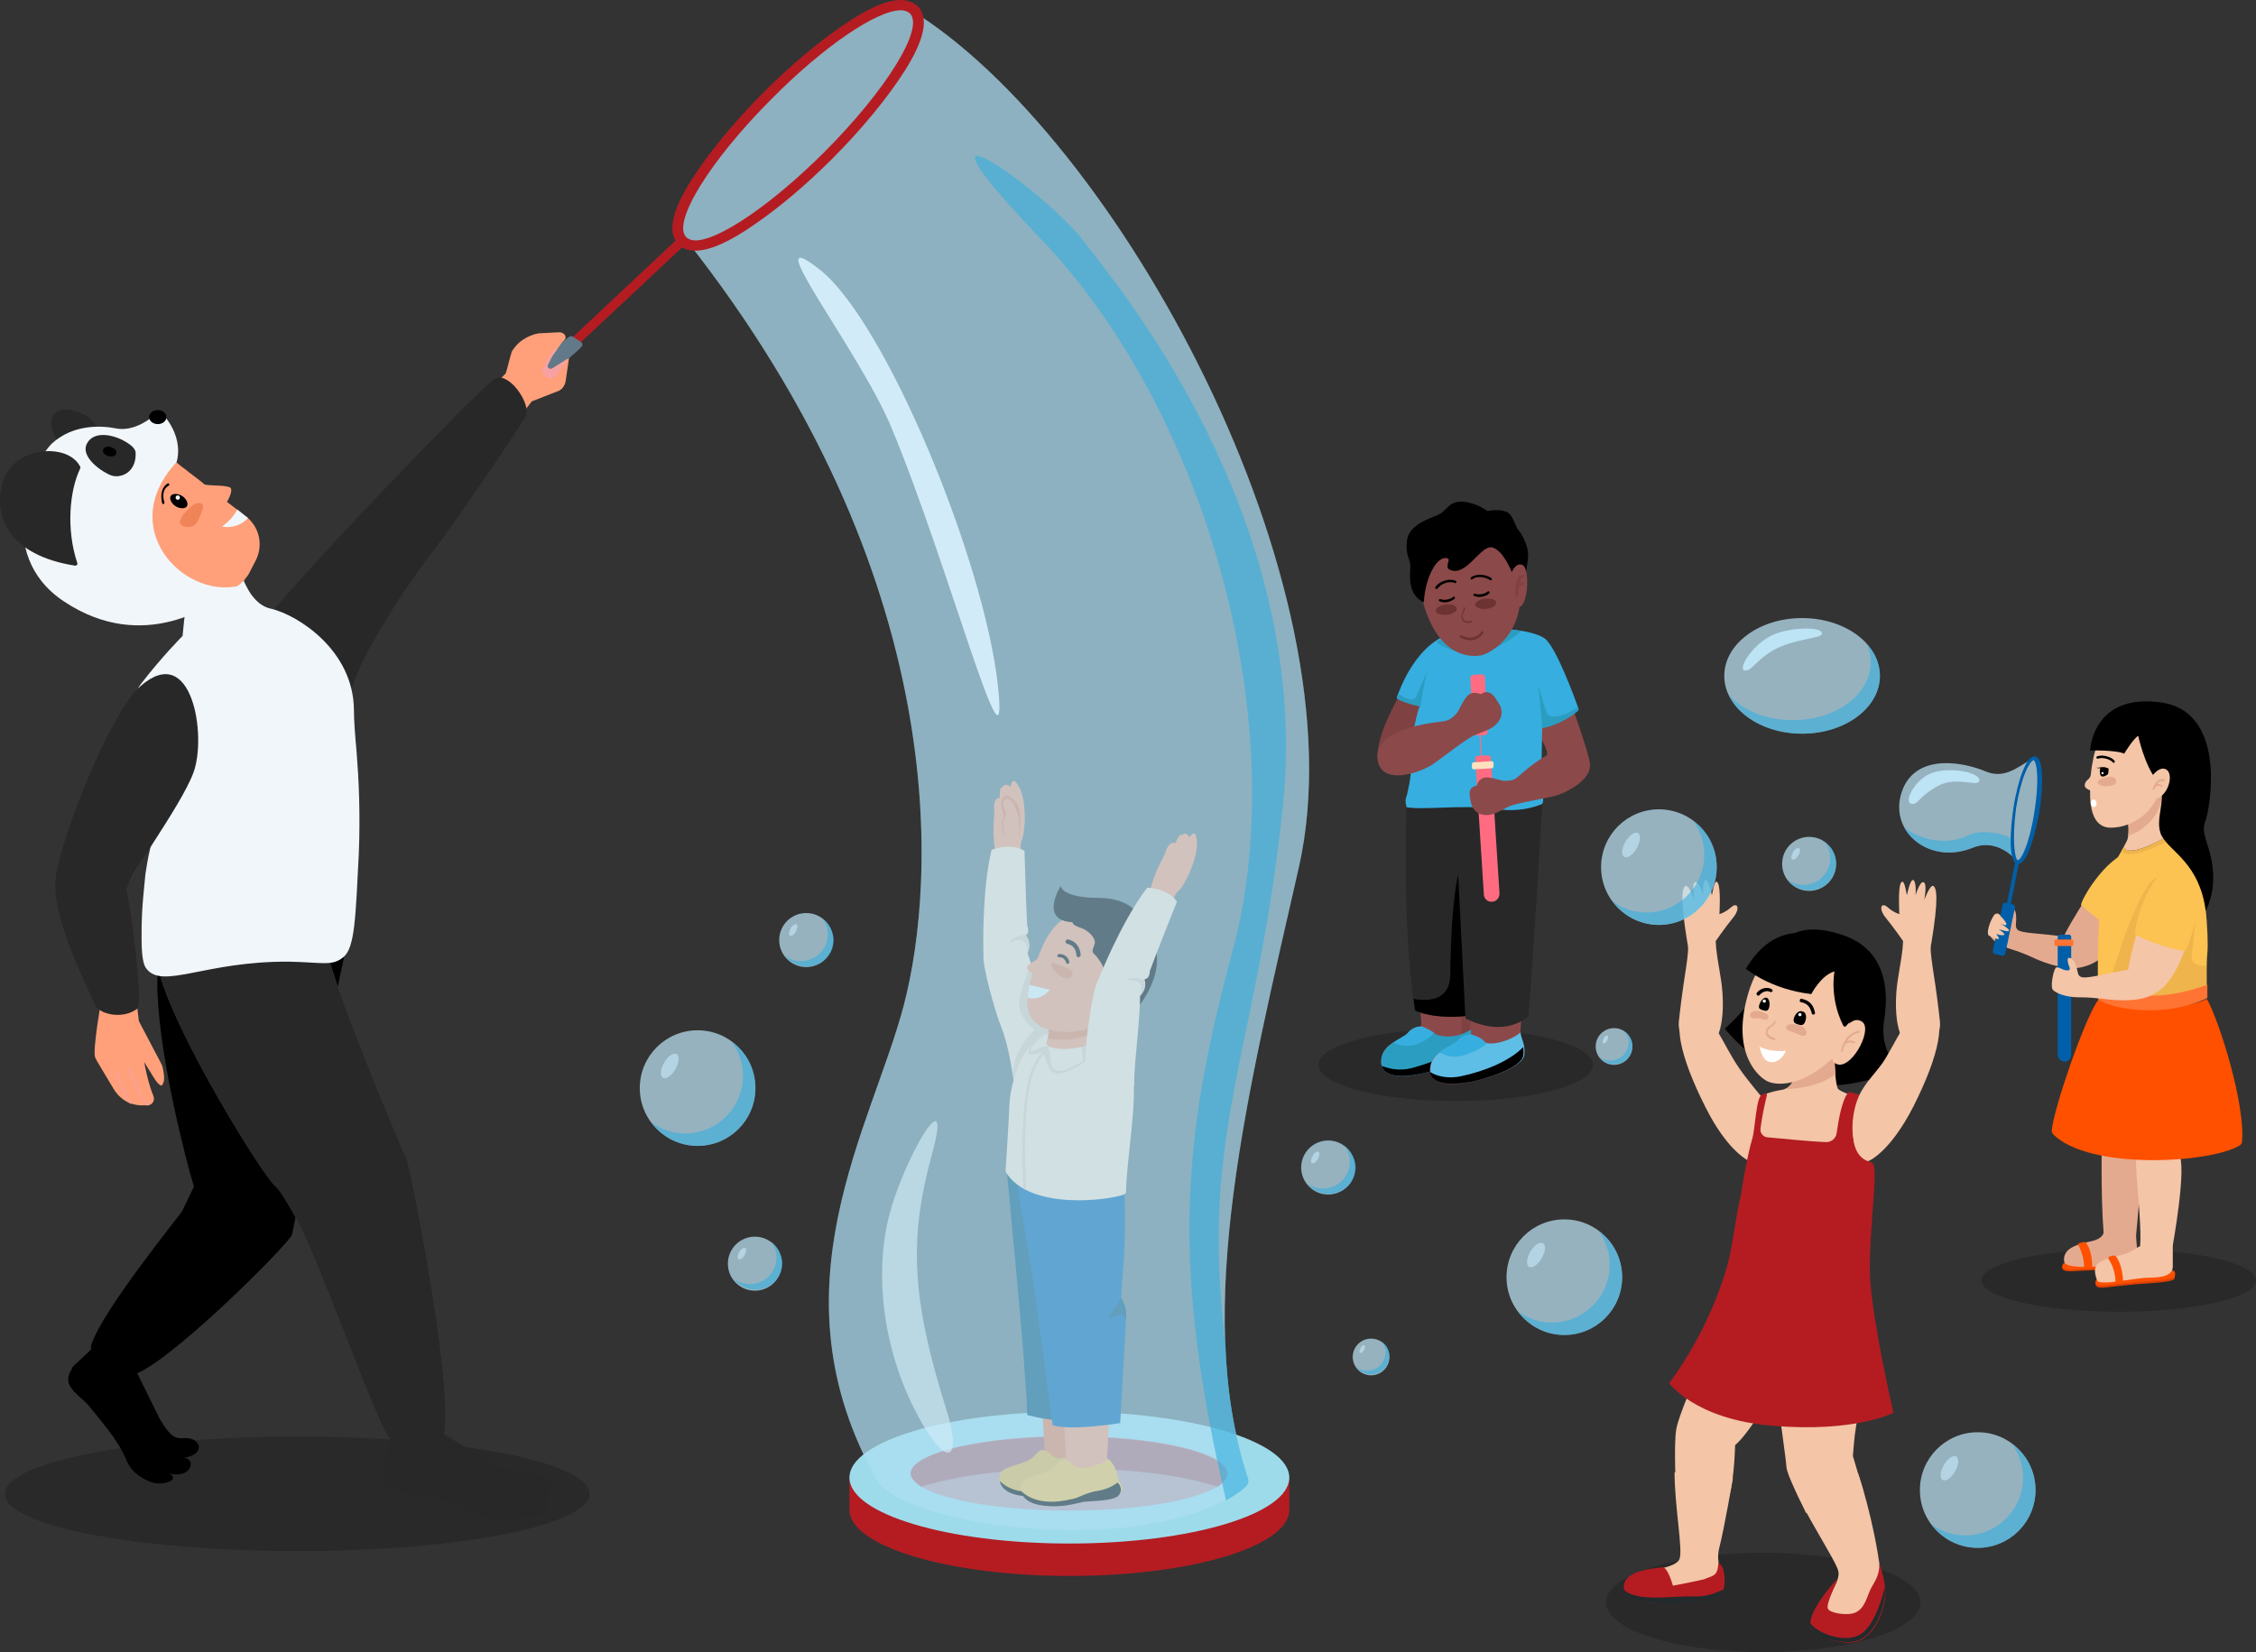 <?xml version="1.0" encoding="utf-8"?>
<!-- Generator: Adobe Illustrator 28.1.0, SVG Export Plug-In . SVG Version: 6.00 Build 0)  -->
<svg version="1.1" id="Layer_2_00000142148095331834154410000004471605788049148812_"
	 xmlns="http://www.w3.org/2000/svg" xmlns:xlink="http://www.w3.org/1999/xlink" x="0px" y="0px" viewBox="0 0 417.5 305.8"
	 style="enable-background:new 0 0 417.5 305.8;" xml:space="preserve">
<rect x="0" y="0" width="417.5" height="305.8" fill="#333333" stroke="none"/>
<style type="text/css">
	.st0{opacity:0.2;}
	.st1{fill:#8C4949;}
	.st2{fill:#7F4141;}
	.st3{fill:#2B9DC1;}
	.st4{fill:#36AEE0;}
	.st5{fill:#282828;}
	.st6{fill:#5EBEE6;}
	.st7{fill:#6D3232;}
	.st8{fill:#FF6C81;}
	.st9{fill:#FFE1C0;}
	.st10{fill:#DD4003;}
	.st11{fill:#FF5000;}
	.st12{fill:#E4AA8F;}
	.st13{fill:#F4C5A7;}
	.st14{fill:#FCC252;}
	.st15{opacity:0.72;fill:#BDE4F5;}
	.st16{opacity:0.59;fill:#36AEE0;}
	.st17{fill:#BDE4F5;}
	.st18{fill:#005FA8;}
	.st19{fill:#EFB44B;}
	.st20{fill:#FF7333;}
	.st21{fill:#EDF5F7;}
	.st22{fill:#FFFFFF;}
	.st23{fill:#B41C22;}
	.st24{fill:#222A2C;}
	.st25{fill:#9DDBEA;}
	.st26{fill:#D2777A;}
	.st27{opacity:0.4;fill:#ADDEF2;}
	.st28{fill:#F08459;}
	.st29{fill:#015077;}
	.st30{fill:#FFA07A;}
	.st31{fill:#FFE4CC;}
	.st32{fill:#E8CEB8;}
	.st33{fill:#FFA192;}
	.st34{fill:#F49187;}
	.st35{opacity:0.56;fill:#ADDEF2;}
	.st36{opacity:0.65;fill:#D1ECF8;}
	.st37{fill:#D1ECF8;}
	.st38{fill:#627989;}
	.st39{fill:#384549;}
	.st40{fill:#F7A1A1;}
	.st41{fill:#F1F6FB;}
	.st42{opacity:0.65;fill:#DBF0F9;}
</style>
<g>
	<g>
		<g>
			<ellipse class="st0" cx="269.4" cy="197.1" rx="25.4" ry="6.7"/>
			<g>
				<g>
					<g>
						<g>
							<g>
								<path class="st1" d="M260.9,167.1c0,0,0.2,7.8,0.4,10.2c0.2,2.4,1.9,10.1,1.7,12.7c0,0-1.4-0.1-2.5,1.2
									c-1.1,1.2-5.1,2.1-4.9,5.5c0.2,3.4,5.7,2.5,8,1.9c2.3-0.5,9.1-2.7,9.3-5.2s-0.9-3-0.8-4.8c0.2-1.8,0.3-8.7,0.2-10.9
									c-0.2-2.2,2.1-12.5,2.1-12.5L260.9,167.1z"/>
								<path class="st2" d="M260.9,167.1c0,0,0.1,1.8,0.1,4c1.4,0.1,3.9,0.4,5.8,0.5c1.4,0.1,2.5,1.2,2.5,2.6
									c0.1,2.4,0.3,5.9,0.5,7.6c0.4,2.7,1,7.1,0.5,10c-0.2,1.3,0.9,2,2.2,2.4c0.1-0.2,0.2-0.5,0.2-0.7c0.2-2.5-0.9-3-0.7-4.8
									c0.2-1.8,0.3-8.7,0.1-10.9c-0.2-2.2,2.1-12.5,2.1-12.5L260.9,167.1z"/>
							</g>
							<g>
								<path class="st3" d="M272.4,190.4c-2.8,2.1-6.3,1.5-7.1,0.8c-0.8-0.7-2.3-1.2-2.3-1.2s-1.4-0.1-2.5,1.2
									c-1.1,1.2-5.1,2.1-4.9,5.5c0.2,3.4,5.7,2.5,8,1.9c2.3-0.5,9.1-2.7,9.3-5.2C273,191.9,272.7,191.2,272.4,190.4z"/>
								<path d="M255.7,197.3c0.8,2.7,5.8,1.8,7.9,1.3c2.3-0.5,9.1-2.7,9.3-5.2c0-0.3,0-0.6,0-0.9c-2.1,1.7-7.5,4.1-11.3,5.1
									C258.9,198.4,256.8,197.7,255.7,197.3z"/>
								<path class="st4" d="M260.6,191.2c-0.5,0.6-1.7,1.1-2.7,1.8c4.2,2,7.5-1.8,7.5-1.8c-0.8-0.7-2.3-1.2-2.3-1.2
									S261.6,189.9,260.6,191.2z"/>
							</g>
						</g>
						<g>
							<g>
								<path class="st5" d="M260.3,149.6c0,0-0.9,20.5,1.5,37.5c0,0,4.1,1.8,10.6,0.8l-0.9-38.9C271.5,149,262.9,148.8,260.3,149.6
									z"/>
							</g>
							<path d="M272.4,187.9l-0.6-29.6c-2.9,0.1-3.4,17.2-3.4,22c0,4.8-3.8,5.1-6.8,4.6c0.1,0.7,0.2,1.4,0.3,2.1
								C261.8,187.1,266,188.9,272.4,187.9z"/>
						</g>
					</g>
					<g>
						<g>
							<path class="st1" d="M270.7,168.6c0,0,0,7.8,0.1,10.2c0.1,2.4,1.6,10.2,1.4,12.8c0,0-1.4-0.1-2.5,1.1c-1.1,1.2-5.1,2-5.1,5.4
								c0.1,3.4,5.6,2.6,8,2.1c2.3-0.5,9.2-2.5,9.4-4.9c0.2-2.5-0.9-3-0.6-4.8c0.2-1.8,0.5-8.7,0.4-10.9s2.4-12.5,2.4-12.5
								L270.7,168.6z"/>
							<g>
								<path class="st6" d="M274.7,192.8c-0.6-0.8-2.4-1.3-2.4-1.3s-1.4-0.1-2.5,1.1c-1.1,1.2-5.1,2-5.1,5.4c0.1,3.4,5.6,2.6,8,2.1
									c2.3-0.5,9.2-2.5,9.4-4.9c0.2-2.1-0.6-2.8-0.7-4.1C279.1,193,275.3,193.6,274.7,192.8z"/>
								<path d="M270.4,199.2c-2.9,0.6-4.8-0.2-5.8-0.8c0.5,3,5.7,2.2,7.9,1.8c2.3-0.5,9.2-2.5,9.4-4.9c0.1-0.6,0-1.1,0-1.5
									C279.4,196.4,274.7,198.3,270.4,199.2z"/>
								<path class="st4" d="M274.7,192.8c-0.6-0.8-2.4-1.3-2.4-1.3s-1.4-0.1-2.5,1.1c-0.6,0.7-2.2,1.2-3.4,2.2
									c0.7,0.4,2.5,1.2,4.6,0.5c2.1-0.7,3.5-1.5,4.2-2.2C274.9,193,274.7,193,274.7,192.8z"/>
							</g>
						</g>
						<path class="st5" d="M285.4,148.9c0,0-1.7,30.2-2.6,39.2c0,0-4,4.2-11.6,0.4l-1.4-27.6c0,0-1.1-2.8-2.9-4.6
							c-1.9-1.9-1.9-7.7-1.9-7.7L285.4,148.9z"/>
					</g>
				</g>
				<g>
					<g>
						<g>
							<path class="st1" d="M294.2,141.2c-0.2-2.1-4.1-12.8-4.1-12.8l-5.9,3.4c-0.1,1.4,0.2,2.1,0.2,3.8c0.8,0.9,1.6,2.5,1.9,3.6
								c0.1,0.5-0.2,2.4-1.9,3.4c0.3,3.3,1.6,3.7,1.6,3.7C291.9,143.3,294.3,143.3,294.2,141.2z"/>
							<path class="st2" d="M259.7,127.5c0,0-7.3,11.6-3.8,14.9c0,0,2.9,2.2,8.3-11.7L259.7,127.5z"/>
						</g>
						<g>
							<path class="st4" d="M277,116.3c0,0,6.6,0.2,8.9,1.9c2.1,1.6,5.6,11.2,6.2,12.9c0.1,0.2,0,0.3-0.1,0.4
								c-0.7,0.6-3.1,2.5-6.6,3.2c0,0-0.2,11.4-0.2,11.7c0,0.4,0.7,1.6,0.2,2.4c0,0-3.6,1.8-9,0.9c-5.5-0.8-13.4,0.3-16.1-0.3
								c0,0-0.4-1.3,0-2c0,0,1-3.7,0.8-5.9c-0.2-2.2,0.7-8.8,1.7-10.9c0,0-2.6-0.5-4.3-1.4c0,0-0.1-0.1,0-0.1
								c0.3-0.9,3.7-11,11.3-12.1C277.7,116.1,277,116.3,277,116.3z"/>
							<path class="st3" d="M281.5,116.8c-2.3-0.4-4.5-0.4-4.5-0.4s0.7-0.2-7.2,0.8c-1.5,0.2-2.8,0.8-4,1.6c1.3,1.1,3.8,2.3,8.5,2.2
								C274.3,121,279.5,118.9,281.5,116.8z"/>
							<path class="st3" d="M292,130.9c-3.3,2.2-5.2,1.9-5.6,1.3c-0.5-0.7-1.7-5.4-1.7-5.4c0.2,2,0.7,8,0.7,8
								c3.5-0.7,5.9-2.6,6.6-3.2c0.1-0.1,0.2-0.3,0.1-0.4C292,131.1,292,131,292,130.9z"/>
							<path class="st3" d="M264.2,124.1c0,0-1.3,2.9-2,4.6c-0.6,1.5-2.1,0.5-3.3-0.2c-0.1,0.4-0.2,0.7-0.3,0.8c0,0,0,0.1,0,0.1
								c1.7,0.9,4.3,1.4,4.3,1.4S263.4,126.7,264.2,124.1z"/>
						</g>
					</g>
					<g>
						<g>
							<path class="st1" d="M271.4,95.4c-1,0-1.9,0.2-2.8,0.6c-2.6,1.3-7.7,4.9-5.6,14.1c2.8,12.1,9.6,11.5,11.1,11.2
								c1.5-0.3,7.3-3.3,7.3-11.4C281.4,102.1,279.3,95.2,271.4,95.4z"/>
							<g>
								<g>
									<path d="M273.7,110.5c-0.3,0-0.6-0.1-0.9-0.2c-0.1-0.1-0.2-0.2-0.1-0.3c0.1-0.1,0.2-0.2,0.3-0.1c0.7,0.3,1.9,0,2.3-0.4
										c0.1-0.1,0.2-0.1,0.3,0c0.1,0.1,0.1,0.2,0,0.3C275.3,110.2,274.5,110.5,273.7,110.5z"/>
								</g>
								<g>
									<path d="M267.3,111.5c-0.3,0-0.6-0.1-0.9-0.2c-0.1-0.1-0.2-0.2-0.1-0.3c0.1-0.1,0.2-0.2,0.3-0.1c0.7,0.3,1.9,0,2.3-0.4
										c0.1-0.1,0.2-0.1,0.3,0c0.1,0.1,0.1,0.2,0,0.3C268.8,111.2,268,111.5,267.3,111.5z"/>
								</g>
								<g>
									<path class="st7" d="M271.7,115.3c-0.2,0-0.4,0-0.6-0.1c-0.3-0.1-0.5-0.4-0.6-0.7c-0.1-0.5,0.1-0.9,0.2-1.3
										c0.1-0.2,0.2-0.4,0.2-0.7c0-0.1,0.1-0.1,0.1-0.1c0.1,0,0.1,0.1,0.1,0.1c0,0.3-0.1,0.6-0.2,0.8c-0.2,0.3-0.3,0.6-0.2,1.1
										c0.1,0.2,0.2,0.4,0.4,0.5c0.4,0.2,0.9,0.1,1.1,0c0.1,0,0.1,0,0.2,0.1c0,0.1,0,0.1-0.1,0.2
										C272.3,115.3,272,115.3,271.7,115.3z"/>
								</g>
								<g>
									<path class="st7" d="M272.1,118.5c-0.6,0-1.2-0.2-1.8-0.5c-0.1-0.1-0.2-0.2-0.1-0.3c0.1-0.1,0.2-0.2,0.3-0.1
										c1.1,0.6,2.6,0.7,3.7-0.7c0.1-0.1,0.2-0.1,0.3,0c0.1,0.1,0.1,0.2,0,0.3C274,118,273.1,118.5,272.1,118.5z"/>
								</g>
								<path class="st7" d="M276.9,111.5c0.1,0.5-0.8,1.1-1.8,1.2c-1.1,0.1-2-0.2-2.1-0.7c-0.1-0.5,0.8-1.1,1.8-1.2
									C275.9,110.7,276.9,111,276.9,111.5z"/>
								<path class="st7" d="M269.6,112.6c0.1,0.5-0.8,1.1-1.8,1.2c-1.1,0.1-2-0.2-2.1-0.7c-0.1-0.5,0.8-1.1,1.8-1.2
									C268.6,111.7,269.5,112.1,269.6,112.6z"/>
								<g>
									<path d="M275.9,107.4c0,0-0.1,0-0.1,0c-1-0.7-2.6-0.8-3.3-0.2c-0.1,0.1-0.2,0.1-0.3,0c-0.1-0.1-0.1-0.2,0-0.3
										c0.8-0.7,2.6-0.7,3.8,0.1c0.1,0.1,0.1,0.2,0.1,0.3C276,107.4,276,107.4,275.9,107.4z"/>
								</g>
								<g>
									<path d="M265.8,109c0,0-0.1,0-0.1,0c-0.1-0.1-0.1-0.2-0.1-0.3c0.8-1.2,2.7-1.7,3.8-1.2c0.1,0.1,0.2,0.2,0.1,0.3
										c-0.1,0.1-0.2,0.2-0.3,0.1c-0.8-0.4-2.5,0-3.2,1.1C265.9,109,265.9,109,265.8,109z"/>
								</g>
							</g>
						</g>
						<path d="M282.8,102.7c0-1.8-1.2-3.9-1.8-4.6c0,0,0-0.1-0.1-0.1c-0.1-0.1-0.2-0.3-0.2-0.4c-0.4-0.7-0.7-1.8-1.3-2.4
							c-0.7-0.9-2.8-0.9-4.1-0.6c-2.3-1.6-5.6-2.5-7.2-0.9c-0.8,0.8-1.2,1.1-1.4,1.3c-0.1,0-0.1,0.1-0.2,0.1
							c-0.2,0.1-0.3,0.1-0.6,0.3c-0.8,0.4-5.1,1.6-5.5,4.5c-0.4,2.9,0.6,3.5,0.6,4.9c0,1.3-0.7,5.2,2.5,6.7c0.2-4.5,2.5-9,4.5-8.1
							c0.4,0.2-0.6,1.6,0.2,2c3.2,1.7,5.9-5,8.2-4c3.3,1.4,5.1,10,5.1,10c0.5-2,0.8-3.8,0.9-5.4C282.5,105,282.8,103.8,282.8,102.7z
							"/>
						<g>
							<path class="st1" d="M279.6,106.3c0,0,0.8-2.4,2.2-1.7c1.4,0.7,1,8.4-1,7.7C278.7,111.5,279.6,106.3,279.6,106.3z"/>
							<g>
								<path class="st2" d="M280.6,110.5c-0.1,0-0.2-0.1-0.2-0.2c0-0.1-0.1-2.7,0.8-3.6c0.2-0.2,0.5-0.3,0.8-0.3
									c0.1,0,0.2,0.1,0.2,0.2c0,0.1-0.1,0.2-0.2,0.2c-0.2,0-0.3,0.1-0.4,0.2c-0.6,0.6-0.7,2.6-0.6,3.3
									C280.8,110.4,280.7,110.5,280.6,110.5C280.6,110.5,280.6,110.5,280.6,110.5z"/>
							</g>
							<g>
								<path class="st2" d="M280.6,109.4C280.6,109.4,280.6,109.4,280.6,109.4c-0.2,0-0.3-0.2-0.2-0.3c0-0.1,0.3-1.3,1.5-1.4
									c0.1,0,0.2,0.1,0.3,0.2c0,0.1-0.1,0.2-0.2,0.3c-0.9,0.1-1.1,1.1-1.1,1.1C280.8,109.3,280.7,109.4,280.6,109.4z"/>
							</g>
						</g>
					</g>
					<g>
						<g>
							<g>
								<path class="st8" d="M276.1,166.9c-0.8,0.1-1.5-0.6-1.5-1.4l-1.6-25.1c0-0.3,0.2-0.5,0.5-0.5l1.9-0.1c0.3,0,0.5,0.2,0.5,0.5
									l1.6,25.1C277.5,166.2,276.9,166.9,276.1,166.9z"/>
								<path class="st9" d="M276.1,142.2l-3.3,0.2c-0.2,0-0.4-0.1-0.4-0.3l0-0.6c0-0.2,0.1-0.4,0.3-0.4l3.3-0.2
									c0.2,0,0.4,0.1,0.4,0.3l0,0.6C276.4,142,276.3,142.2,276.1,142.2z"/>
							</g>
							<path class="st1" d="M272,146.5c0.2-0.5,0.2-0.8,1.3-1.1c0,0,0.4-1.7,2.1-1.5c1.7,0.2,2.7,0.8,3.5,0.6c0,0,1.1,0.1,2-0.7
								c0.9-0.8,8.6-8,12.3-4.3c3.6,3.7-3,7.3-5.8,7.9c-3.6,0.8-5.9,1.1-8,1.8c0,0-2.6,1.4-3.2,1.5c-0.6,0.2-3.6,0.8-4.1-2.7
								C272.1,148,271.9,146.9,272,146.5z"/>
						</g>
						<g>
							<path class="st8" d="M274.8,125.4c0-0.3-0.3-0.6-0.6-0.6l-1.5,0.1c-0.3,0-0.6,0.3-0.6,0.6l0.5,10c0,0.3,0.3,0.6,0.6,0.6
								l0.6,0l0.3,4.3l0.2,0l-0.3-4.3l0.7,0c0.3,0,0.6-0.3,0.6-0.6L274.8,125.4z"/>
							<path class="st1" d="M275.8,128.3c-0.5-0.2-0.8-0.4-1.8,0.2c0,0-1.6-0.9-2.7,0.6c-1.1,1.5-1.3,2.7-2.1,3.3c0,0-0.7,0.9-2,1.1
								c-1.3,0.2-12.6,1.1-12.3,6.7c0.3,5.5,8,2.9,10.5,1.1c3.2-2.3,5.1-3.9,7.2-5.1c0,0,2.9-1.1,3.5-1.5c0.6-0.4,3.2-2.3,0.8-5.2
								C277,129.5,276.2,128.4,275.8,128.3z"/>
						</g>
					</g>
				</g>
			</g>
		</g>
		<g>
			<ellipse class="st0" cx="392.1" cy="237" rx="25.4" ry="5.8"/>
			<g>
				<g>
					<g>
						<g>
							<g>
								<path class="st10" d="M382,234l-0.4,0.3c0,0,0,0.3,0,0.3c0,0.4,0.4,0.8,1.9,0.7c1.6-0.1,4.6-0.2,5.7-0.3
									c1.1,0,6.8,0,7.1-0.6c0.3-0.6,0.2-1.2-0.6-1.2L382,234z"/>
								<path class="st11" d="M382.1,233.7c0,0-0.4,0.2-0.4,0.6c0,0.4,0.4,0.8,1.9,0.7s4.6-0.2,5.7-0.3c1.1,0,6.8,0,7.1-0.6
									c0.3-0.6,0.2-1.2-0.6-1.2L382.1,233.7z"/>
							</g>
							<path class="st12" d="M389.3,228.1c0,0,0,1.1-2.1,1.6s-5.6,1.1-5.2,3.8c0.2,1.5,6.5,0.9,8.5,0.7c2-0.2,4.6,0.5,4.9-0.9
								c0.3-1.5-0.1-3.5-0.1-4.8L389.3,228.1z"/>
							<path class="st11" d="M384.6,230.4c0.3,0.6,1.1,2.2,1.1,4.3c0,0,0,0.1,0.1,0.1l1.4-0.1c0,0,0,0,0-0.1c0-0.4,0-3-1.1-4.5
								c-0.1-0.2-0.3-0.2-0.5-0.2l-0.8,0.2C384.6,230.2,384.5,230.3,384.6,230.4z"/>
						</g>
						<path class="st12" d="M389,209.5c0,0-0.3,11.3,0.3,18.7c0,0,4.1,1.2,6,0.5c0,0,1.2-12.2,1.2-16.3S389,209.5,389,209.5z"/>
						<path class="st12" d="M389,209.5c-0.3-9.8-0.6-22.9-0.6-22.9s12.1-2.8,13.6,5.6c1.5,8.4-2,21.4-5.9,23.1
							S389.1,212.7,389,209.5z"/>
					</g>
					<g>
						<g>
							<g>
								<path class="st10" d="M388.2,237l-0.4,0.3c0,0,0,0.3,0,0.4c0,0.4,0.4,0.8,1.9,0.6c1.6-0.2,4.6-0.5,5.7-0.6
									c1.1-0.1,6.8-0.3,7-1c0.1-0.2,0.1-0.8,0.1-0.8s-0.3-0.4-0.8-0.4L388.2,237z"/>
								<path class="st11" d="M388.2,236.7c0,0-0.4,0.2-0.4,0.6c0,0.4,0.4,0.8,1.9,0.6c1.6-0.2,4.6-0.5,5.7-0.6c1.1-0.1,6.8-0.3,7-1
									c0.3-0.7,0.1-1.2-0.7-1.2L388.2,236.7z"/>
							</g>
							<path class="st13" d="M402.1,230.3c0,0,0,2.6,0,4.1c0,1.6-1.7,2.1-4.5,2.1c-2.6,0-9,1.6-9.5,0.5c-1.3-3.4,0.6-3.7,4.8-4.8
								c1.2-0.3,2.1-0.9,3-1.5C395.9,230.8,400.6,231.3,402.1,230.3z"/>
							<path class="st11" d="M390.2,233c0.4,0.6,1.3,2.2,1.3,4.3c0,0.1,0.1,0.1,0.1,0.1l1.2-0.2c0.1,0,0.1-0.1,0.1-0.1
								c0-0.5-0.2-3.1-1.3-4.5c-0.1-0.2-0.3-0.2-0.5-0.2l-0.8,0.2C390.2,232.8,390.1,232.9,390.2,233z"/>
						</g>
						<path class="st13" d="M395.8,209.4c0,0-1.1,1.2-0.1,12c0.7,8.3,0.3,9.5,0.3,9.5s4.2,1.5,6.1-0.4c0,0,2.7-14.9,1.1-16.9
							c0,0,2-3.5,1.5-5.4C404.1,206.2,401.4,207,395.8,209.4z"/>
						<path class="st13" d="M405.9,210.8c2.1-7.3,3.4-13.1,3-17c-0.5-6.8-14.6-1.6-14.6-1.6s-0.7,17.7,0.5,21.5
							C396,217.6,404.5,215.6,405.9,210.8z"/>
					</g>
					<path class="st11" d="M388.3,185.1c-2.3,2.9-8.2,19.9-8.6,24.1c0,0.3,0.1,0.5,0.2,0.7c6.9,6.9,29.6,5.3,34.6,2.1
						c0.2-0.1,0.4-0.4,0.4-0.6c0.7-6.8-4.2-22.5-6.5-26.5C403.6,187.3,391.9,187.1,388.3,185.1z"/>
				</g>
				<g>
					<g>
						<g>
							<g>
								<path class="st12" d="M395.1,158c0,0-3.5-0.9-9.1,8.3c-3.7,6.1-7.3,11.2-3,12.5c4.2,1.3,8.2-3.2,10.7-6.9
									C396.2,168.3,401.2,159.3,395.1,158z"/>
								<path class="st12" d="M386.7,175.7c-0.5-1.1-1.6-1.9-2.8-2.1c-1.4-0.2-3.8-0.5-7-0.8c-3.5-0.3-3.6-0.6-3.8-1.2
									c-0.2-0.4,0.5-2.9-0.7-3.6c-0.6-0.3-0.6,0.9-0.5,1.4s0,0.9-0.7,0.7c-0.7-0.2-1.4-1.4-1.8-0.9c-0.5,0.4-1.7,3.1-1.2,3.9
									c0.4,0.7,1.4,1.8,3.7,2.5c1.9,0.6,2.7,0.9,5.1,2c3,1.3,8.2,2.6,9.7,0.5C387.2,177.3,387.1,176.4,386.7,175.7z"/>
								<path class="st14" d="M385.1,167.5c0,0,4.4,4.1,8.2,5.6c0,0,10-11.8,2.4-15.2C391.8,156.2,385.7,165.1,385.1,167.5z"/>
							</g>
							<g>
								<g>
									<g>
										<path class="st15" d="M376.1,140.4c-2.8,1.7-5.2,3.8-8.6,2.4c-4-1.7-12.5-3.4-15.3,3.1c-3.2,7.6,4.6,14.4,12.9,11
											c4.7-1.9,8.1,2.4,8.1,2.4c1.6,1.3,3.5-6.5,4-10.3C377.7,145,377.8,139.2,376.1,140.4z"/>
										<path class="st16" d="M372.1,155.2c-0.6-0.7-5.2-1.9-7.8-0.6c-2.5,1.2-7,2-11.9-1.4c2.1,3.8,7.3,5.9,12.7,3.7
											c3.9-1.6,6.9,1.1,7.8,2C372.6,157.9,372.4,156.5,372.1,155.2z"/>
										<path class="st17" d="M353.8,148.8c-1.6-0.2,0.4-4.3,3.4-5.6c3.2-1.4,9.1-0.3,9.1,1.2c0,1.5-4.2-0.9-7.7,1.1
											C354.8,147.6,355.1,148.9,353.8,148.8z"/>
									</g>
									<g>
										<path class="st18" d="M373.5,159.9c0,0-0.1,0-0.1,0c-1.9-0.3-1.3-6.9-0.8-10.3c0.4-2.6,1-5,1.7-6.8c0.8-2,1.5-2.9,2.3-2.8
											c0.8,0.1,1.2,1.2,1.3,3.4c0.1,1.9-0.1,4.4-0.5,6.9C376.8,153.7,375.3,159.9,373.5,159.9z M373.4,159.2
											c0.6,0.1,2.2-3,3.1-9c0.4-2.5,0.6-5,0.5-6.8c-0.1-2.1-0.5-2.7-0.7-2.7c-0.1,0-0.7,0.4-1.5,2.3c-0.7,1.7-1.3,4.1-1.7,6.6
											C372.3,155.6,372.9,159.1,373.4,159.2L373.4,159.2z"/>
										
											<rect x="365.8" y="165.4" transform="matrix(0.196 -0.981 0.981 0.196 136.568 498.12)" class="st18" width="12.7" height="0.7"/>
										<path class="st18" d="M368.8,176l1.8-8.5c0.1-0.3,0.3-0.5,0.6-0.4l1.3,0.3c0.3,0.1,0.5,0.3,0.4,0.6l-1.8,8.5
											c-0.1,0.3-0.3,0.5-0.6,0.4l-1.3-0.3C368.9,176.5,368.7,176.2,368.8,176z"/>
									</g>
								</g>
								<path class="st13" d="M370.1,170.9c2.5,1.2,0.5-1.1-0.2-1.6c-0.2-0.2-0.5-0.2-0.7-0.1c-0.5,0.4-1.7,3.1-1.2,3.9
									c0,0.1,0.1,0.1,0.1,0.2c0,0,0,0,0,0c0-0.2,0.2-0.1,0.5,0.1c0.8,0.4,1.5,0.6,1.3,0.2c-0.1-0.2-0.5-0.8-0.5-0.8s0.5,0.3,1,0.3
									c1.3,0.1-0.1-0.8-0.5-1.1C373.1,173,371.6,171.7,370.1,170.9z"/>
							</g>
						</g>
						<g>
							<g>
								<path class="st13" d="M393,156.8c1.2,2.5,9.8-3,9.8-3c0,0,0,0,0,0c-1.5-3.2-2.8-7-2.6-9.6l-6.5,7.3c0,0,0.5,2.4,0,3.9
									C393.6,155.7,393.3,156.2,393,156.8z"/>
								<path class="st12" d="M400.2,144.2l-6.5,7.3c0,0,0.4,1.8,0.1,3.2c3.2-1,5.9-3.8,6.6-7.7c0,0,0,0,0-0.1
									C400.2,146,400.2,145.1,400.2,144.2z"/>
							</g>
							<g>
								<path class="st14" d="M408.5,176.4c0.3-3-0.5-14.3-2.3-16.8c-0.5-0.8-2-4.2-3.4-5.8c0,0-8.6,5.6-9.8,3c-1.1,2-3,5.1-3.6,7.2
									c-1.4,4.5-1.2,16.3-1.1,20.4c0,0.4,4.4,1.7,9.2,1.6c5.3-0.1,10.9-1.7,10.9-2.2C408.4,181.9,408.3,178.4,408.5,176.4z"/>
								<path class="st19" d="M405.6,176.7c0.4-2.1,0.9-10.1,0.9-10.1s-2.9-5.1-7.2-4.2c-3.3,0.8-8.1,16.5-9.8,22.5
									c1.6,0.5,4.7,1.1,7.9,1c5.3-0.1,10.9-1.7,10.9-2.2c0-0.1,0-5,0-5C407.2,178.9,405.3,178.6,405.6,176.7z"/>
								<path class="st19" d="M402.8,153.8c0,0-8.6,5.6-9.8,3c-0.1,0.2-0.2,0.4-0.4,0.7c0.2,0.3,0.5,0.5,1.3,0.6
									c1.9,0.2,7.4-2.1,9.3-3.7C403.1,154.2,402.9,154,402.8,153.8z"/>
								<path class="st20" d="M408.5,184.7v-2.4c0,0,0-0.1-0.1,0c-0.6,0.2-5.1,2-10.4,2c-5.6,0-9.5-2.1-9.5-2.1l-0.2,2.9
									c0,0,3.1,1.9,9.6,1.9C404.5,187,408.5,184.7,408.5,184.7z"/>
							</g>
						</g>
						<g>
							<g>
								<path class="st18" d="M382.1,196.5c-0.7,0-1.3-0.6-1.3-1.3v-21.8c0-0.2,0.2-0.4,0.4-0.4h1.7c0.2,0,0.4,0.2,0.4,0.4v21.8
									C383.3,195.9,382.8,196.5,382.1,196.5z"/>
								<path class="st20" d="M383.4,175.1h-2.9c-0.2,0-0.3-0.1-0.3-0.3v-0.6c0-0.2,0.1-0.3,0.3-0.3h2.9c0.2,0,0.3,0.1,0.3,0.3v0.6
									C383.7,174.9,383.6,175.1,383.4,175.1z"/>
							</g>
							<g>
								<path class="st13" d="M402,161.1c0,0-3.6,0.2-6.3,10.5c-1.8,6.9-3.7,12.8,0.7,12.8c4.4,0.1,6.9-5.5,8.3-9.7
									C406,170.5,408.2,160.5,402,161.1z"/>
								<path class="st13" d="M399,180.4c-0.8-0.9-2-1.3-3.3-1.2c-1.4,0.2-3.8,0.6-7,1.3c-3.5,0.7-3.6,0.4-4,0
									c-0.3-0.4-0.4-2.9-1.7-3.2c-0.6-0.1-0.3,1-0.1,1.5c0.2,0.5,0.3,0.9-0.5,0.8c-0.7,0-1.7-0.9-2-0.4c-0.4,0.5-1,3.4-0.5,4
									c0.5,0.6,2.4,1.4,4.8,1.4c2,0,2.8,0.1,5.5,0.4c3.3,0.4,8.6,0.2,9.4-2.3C399.9,181.8,399.6,181,399,180.4z"/>
								<path class="st14" d="M395.1,173c0,0,5.4,2.7,9.4,3c0,0,6.2-14.2-2.1-15.2C398.2,160.3,395,170.5,395.1,173z"/>
							</g>
						</g>
					</g>
					<g>
						<path class="st13" d="M394.3,133.3c-1.1-0.2-2.3,0-3.2,0.7c-1.4,1-3.2,3.1-3.8,6.9c-0.2,0.9-0.3,1.8-0.4,2.7l0-0.1
							c-0.1,0.8-1.1,0.9-1.1,1.9c0,0.4,0.5,0.7,1,0.9c-0.1,4,0.9,6.9,3.8,6.9c4.2,0,8.5-3.1,9.4-8.1
							C400.7,140.4,400.2,134.4,394.3,133.3z"/>
						<g>
							<path d="M390.1,142.2c-0.2-0.1-0.4-0.1-0.6-0.2c-0.2,0-0.4,0-0.6,0c-0.2,0-0.4,0.1-0.6,0.1c-0.2,0-0.4,0-0.6-0.1
								c0.2,0.1,0.4,0.1,0.6,0.2c0.1,0,0.3,0,0.4,0c0,0.1-0.1,0.3-0.1,0.5c0,0.6,0.1,1.2,0.8,1c0.7-0.3,0.8-0.4,0.8-1
								c0-0.1,0-0.2,0-0.3C390.3,142.3,390.2,142.2,390.1,142.2z"/>
							<circle class="st21" cx="389.1" cy="143.1" r="0.2"/>
							<path class="st22" d="M388,148.7c0,0.4-0.2,0.7-0.5,0.7c-0.3,0-0.5-0.3-0.6-0.7c0-0.4,0.2-0.7,0.5-0.7
								C387.8,148,388,148.3,388,148.7z"/>
							<g>
								<path d="M391.2,141.2c-0.1,0-0.1,0-0.2-0.1c-0.4-0.5-1.8-1-2.7-0.7c-0.1,0.1-0.3,0-0.3-0.1c-0.1-0.1,0-0.3,0.1-0.3
									c1-0.4,2.7,0.1,3.2,0.8c0.1,0.1,0.1,0.3,0,0.3C391.3,141.1,391.3,141.2,391.2,141.2z"/>
							</g>
							<path class="st12" d="M391.6,144.5c0.1,0.5-0.3,0.9-1.3,1c-1,0.1-2-0.1-2.1-0.6c-0.1-0.5,0.9-0.9,1.9-1.1
								C391.1,143.7,391.5,144,391.6,144.5z"/>
						</g>
						<path d="M386.8,138.9c0,0,4.9-0.1,6.3,0.6c0,0,1.7-2.8,2.6-3.3c0,0,1.2,5.6,3.5,8.3c2.3,2.7-0.8,7.3,0.9,10.3
							c1.7,3,6.9,5,8.1,13.8c0,0,1.8-3.2,1.3-7.8c-0.5-4.6-2.3-6.4-1.4-8.7s4.2-20.5-8.3-22.1C387.2,128.3,386.8,138.9,386.8,138.9z
							"/>
						<g>
							<path class="st13" d="M398,144c0,0,1.6-2.5,3-1.5c1.4,1.1,0,5.4-2.5,5.4C396,147.8,398,144,398,144z"/>
							<path class="st12" d="M400.6,144.2c-1.4-0.2-2,1.1-2.2,1.8c0,0.1,0,0.2,0.1,0.2c0,0,0.1,0,0.1,0c0.1,0,0.1-0.1,0.1-0.1
								c0,0,0.1-0.3,0.2-0.5c0.1,0,0.7-0.4,1,0c0.1,0.1,0.1,0.1,0.2,0.1c0,0,0,0,0,0c0.1-0.1,0.1-0.2,0-0.3c-0.3-0.3-0.7-0.4-1-0.3
								c0.3-0.3,0.7-0.6,1.3-0.5c0.1,0,0.2-0.1,0.2-0.2C400.8,144.3,400.7,144.2,400.6,144.2z"/>
						</g>
					</g>
				</g>
			</g>
		</g>
		<g>
			<ellipse class="st0" cx="326.3" cy="296.6" rx="29.1" ry="9.2"/>
			<g>
				<g>
					<g>
						<g>
							<path class="st13" d="M320.7,273.5c0,0-1.5,9-2.6,13.3c-0.5,2.6,0.5,3.4,0.3,5.1c0,0-0.2,2.2-3.3,2.6
								c-3.1,0.4-9.6,1.5-11.7,0.1c-2.2-1.4-0.8-2.9,0.2-3.4c1-0.5,6.5-0.9,7.2-2.6s-0.9-9.6-0.9-16.1L320.7,273.5z"/>
							<g>
								<path class="st23" d="M318,289.3c0,0,0.6,0.2,0.9,1.2s0.8,4.8-1.6,5.3c-2.4,0.6-5.2,0.3-6.9,0.7c-1.7,0.4-8.9,0.5-9.7-1.8
									c-0.8-2.3,0.8-4.1,7.1-4.6c0,0,0.8,0,1.8,3.4c0,0,4.8-0.9,5.8-1.2C317,291.6,317.9,291.8,318,289.3z"/>
								<path class="st24" d="M300.7,294.8c-0.1-0.2-0.1-0.4-0.2-0.6c1.1,1.2,3.3,1.4,5.1,1.5c2.1,0.1,5.7-0.3,8.3-0.2
									c2.3,0,4-0.8,5-1.3c-0.2,0.8-0.7,1.5-1.7,1.8c-2.4,0.6-5.2,0.3-6.9,0.7C308.7,296.9,301.5,297,300.7,294.8z"/>
							</g>
						</g>
						<path class="st13" d="M334.3,246.2c0,0-5,10.5-7.6,14.1c-2.6,3.6-3.9,5.7-5.6,7.2c0,0-0.1,5.9-1.1,9.5c0,0-7.4,0.4-9.8-0.6
							c0,0-0.5-8.5,0-11.8c0.5-3.3,7.4-18.6,8.6-21.7C318.7,242.8,329.6,245.5,334.3,246.2z"/>
					</g>
					<g>
						<g>
							<path class="st13" d="M343.9,272.8c0,0,2.9,8.5,4.1,18.1c0,0-0.4,10.5-6.8,9.9c-2.2-0.3-4.4-1.5-4-3.1c0.4-1.5,3.5-4.8,3-6.9
								c-0.4-1.9-6.8-11.5-8.3-15.9L343.9,272.8z"/>
							<g>
								<path class="st23" d="M347.8,289.5c0,0,1.5,3.7,1,6.7c-0.5,3-2.6,8.5-7.5,7.8c-4.8-0.7-6.2-1.9-6.3-3.2
									c-0.2-2.7,4.2-7.8,5.1-8.6c-0.2,0.9-2.3,4.7-1.8,5.6c0.4,0.8,3.6,1.3,5,0.7c1.9-0.8,2.2-3.1,3-4.6
									C347.1,292.5,347.8,291.5,347.8,289.5z"/>
								<path class="st24" d="M335,300.8c0-0.1,0-0.2,0-0.4c1.3,2,6.8,4,9.6,1.9c2.3-1.7,3.7-6.3,4.2-8.5c0.1,0.8,0.1,1.6-0.1,2.3
									c-0.5,3-2.6,8.5-7.5,7.8C336.5,303.4,335.2,302.2,335,300.8z"/>
							</g>
						</g>
						<path class="st13" d="M345.9,244.2c0,0-0.2,8.2-2.4,19.7c-0.4,2.5-0.5,4.5-0.6,5.6l1.9,6.4c0,0-1.7,6-10.6,4.1
							c-0.8-1.9-3.5-6.9-3.6-8.5s-1.3-9.7-1.7-13.4c0,0-1.4-9.3-4.1-13.5L345.9,244.2z"/>
					</g>
				</g>
				<g>
					<path d="M340.8,173c8.1,2.6,8.8,10,7.9,15.7c-1,5.8,2.7,9.2,2.7,9.2s-10,4.8-18.2,2.3c-8.3-2.5-14-9.8-14-9.8s6-5.2,7.7-10.2
						C328.5,175.3,330.9,169.8,340.8,173z"/>
					<g>
						<g>
							<path class="st13" d="M323.9,215c0,0-4-1.5-8.3-10.1c-4.8-9.5-6.3-16.6-3.1-18c3.2-1.4,5.6,4.7,8.2,9c1.4,2.4,3.3,4.7,5.2,7
								C328.8,206.7,327.2,214.1,323.9,215z"/>
							<path class="st13" d="M317.5,174.1c0.1,2.2,0.4,3.5,0.9,6.7c0.8,4.5,0.8,11.9-2.6,13.2c-1.4,0.5-2.5,0.1-3.3-0.6
								c-1.3-1.1-2-2.7-1.8-4.4c0.2-1.9,0.6-5.3,1.3-9.7c0.4-2.7,0.5-3.9,0.3-4.6L317.5,174.1z"/>
							<path class="st13" d="M317.5,174.2c0,0,1.8-2.6,3.2-4.3s0.9-3-0.3-2c-1.1,1-2.2,1.3-2.2,1.3s0.3-4.9-0.3-5.8
								s-0.9,1.5-1.1,2.3c0,0-0.6-3.1-1.2-2.8c-0.6,0.4-0.4,2.8-0.4,2.8s-0.8-2.7-1.5-2.4c-0.7,0.3-0.1,3.3-0.1,3.3s-1.1-3-1.7-2.6
								c-0.6,0.4-1,2.3,0.4,10.7C312.3,174.7,314,176.1,317.5,174.2z"/>
						</g>
						<g>
							<g>
								<g>
									<path class="st13" d="M339.5,196c0,0,0.1,5,0.7,5.6c0.7,0.6,2.7,1.2,2.7,1.2s2.2,4.6,2.8,12.2c0.5,7.6-0.3,11.9-0.2,17.2
										c0.1,5.4-0.4,11.7-0.4,11.7s-20.3,0.9-26-2.5c0,0,2.7-15.7,3.5-20s3.3-16.8,3.3-18.6c0,0,1.9-0.8,4-1.1
										c0.7-0.1,2.8-1.2,2.4-5C333.7,195.7,339.5,196,339.5,196z"/>
								</g>
								<path class="st12" d="M339.5,195.3c0,0-5.8,0.4-7.3,1.5c0.3,3.1-0.9,4.4-1.8,4.8c3.5-0.1,7.3-1.1,9.3-2.8
									C339.5,197.4,339.5,195.3,339.5,195.3z"/>
							</g>
							<path class="st23" d="M319.7,234.1c-3.6,12.8-10.8,21.9-10.8,21.9s4.7,6.7,19.1,7.9c15.4,1.3,22.4-2.4,22.4-2.4
								s-3.8-16.5-4.3-24.7c-0.4-6.2,1.1-17.5,0.8-20.2c-0.1-0.9-0.1-1.3-1-1.6c-4.8-1.6-2.5-9.7-1.8-11.9c0.1-0.3-0.1-0.6-0.4-0.6
								l-1.2-0.3c-0.2-0.1-0.5,0-0.6,0.2c-1.1,1.5-1.7,5.2-2,7.3c-0.1,1-1,1.7-1.9,1.7c-3.2-0.1-8.5-0.7-11-0.9
								c-0.7-0.1-1.3-0.8-1.2-1.5c0.2-2,0.9-5.2,1.2-6.3c0-0.2-0.1-0.3-0.3-0.3c0,0-0.5,0.1-0.6,0.2c-1.1,0.3-1.3,6.4-1.8,8.1
								c-0.9,3-1.7,7.8-2.2,10.9C321.3,224.5,320.6,231,319.7,234.1z"/>
						</g>
					</g>
					<g>
						<g>
							<path class="st13" d="M335.8,174.6c1.7,0.3,3.2,1,4.5,2.2c2.5,2.2,8,8.2,2.5,15.1c-7.9,9.9-14,9-15.6,8.3
								c-1.6-0.7-6.7-4.9-3.9-15.5C325.7,175.6,331.2,173.7,335.8,174.6z"/>
							<g>
								<g>
									<path class="st12" d="M328.3,192.5c-0.4,0-1-0.3-1.3-0.7c-0.2-0.3-0.3-0.5-0.2-0.8c0.1-0.7,0.5-1,0.9-1.2
										c0.3-0.2,0.5-0.4,0.6-0.7c0-0.1,0.1-0.1,0.2-0.1c0.1,0,0.1,0.1,0.1,0.2c-0.1,0.4-0.4,0.6-0.7,0.8c-0.3,0.2-0.7,0.5-0.8,1
										c0,0.1,0,0.3,0.2,0.5c0.3,0.3,0.7,0.6,1.1,0.6c0.1,0,0.2,0.1,0.2,0.2C328.5,192.4,328.4,192.5,328.3,192.5z"/>
								</g>
								<path class="st22" d="M325.6,193.7c0.8,0.5,2.7,1,4.9,0.8c-0.8,1.9-2.2,2.2-2.8,2.1C326.2,196.4,325.9,194.7,325.6,193.7z"
									/>
								<path class="st12" d="M331.1,190.8c-0.9-0.3-0.6-1.1,0.1-1.2c1-0.1,2,0.2,2.6,0.6c0.9,0.7,0.7,2.1-0.9,1.3
									C332.4,191.2,331.8,191.1,331.1,190.8z"/>
								<path class="st12" d="M326.4,188.7c-0.9-0.3-1.5-0.2-1.8-0.2c-0.7,0.1-1.2-0.9-0.1-1.3c1-0.3,2,0.2,2.5,0.5
									C327.4,188.1,327.4,189,326.4,188.7z"/>
								<g>
									<path d="M334.1,189c-0.3,0.9-0.8,0.8-1.4,0.6c-0.6-0.2-0.9-0.4-0.7-1.2c0.3-0.9,1-1.4,1.5-1.2
										C334.2,187.3,334.4,188.1,334.1,189z"/>
									<circle class="st21" cx="333.1" cy="187.8" r="0.3"/>
								</g>
								<g>
									<path d="M327.4,186.5c-0.3,0.8-0.6,0.6-1.1,0.5c-0.5-0.2-1-0.2-0.7-1.1c0.3-0.8,0.9-1.4,1.4-1.2
										C327.4,184.9,327.6,185.7,327.4,186.5z"/>
									<circle class="st21" cx="326.5" cy="185.3" r="0.3"/>
								</g>
								<g>
									<path d="M335.6,187.8c-0.1,0-0.3-0.1-0.3-0.2c-0.3-1.3-0.9-1.9-2-2.1c-0.2,0-0.3-0.2-0.2-0.4c0-0.2,0.2-0.3,0.4-0.2
										c1.4,0.3,2.1,1.1,2.4,2.6C335.9,187.6,335.8,187.8,335.6,187.8C335.6,187.8,335.6,187.8,335.6,187.8z"/>
								</g>
								<g>
									<path d="M325.4,184.3c-0.1,0-0.1,0-0.2-0.1c-0.1-0.1-0.2-0.3-0.1-0.4c0.5-0.7,1.7-1.3,2.8-0.7c0.1,0.1,0.2,0.3,0.1,0.4
										c-0.1,0.1-0.3,0.2-0.4,0.1c-0.7-0.4-1.6,0.1-2,0.6C325.6,184.2,325.5,184.3,325.4,184.3z"/>
								</g>
							</g>
							<g>
								<g>
									<path d="M342.2,194.1c0,0,9.7-14.1-1.5-18.6c0,0-10.3-8.4-17.6,3.8c0,0,4.4,3.8,12.1,4.7c0,0,1.8-3.5,4.3-4.2
										c0,0-1,4.8,1.6,10c0.4,0.7,0.7-0.3,1.2-0.5C342.6,190.9,342.5,192.5,342.2,194.1z"/>
								</g>
							</g>
						</g>
						<g>
							<g>
								<path class="st13" d="M340.7,191.3c0,0,2.1-3.7,4-2.1c1.9,1.6-2.4,9.4-5.1,7.6C338,196,340.7,191.3,340.7,191.3z"/>
								<path class="st12" d="M342.7,191.3c0.7-0.5,1.3-0.5,1.3-0.5c0.1,0,0.2,0.1,0.2,0.2c0,0.1-0.1,0.2-0.2,0.2c0,0-1.2,0-2.2,1.5
									c0.5-0.2,1.1-0.1,1.4,0.1c0.1,0,0.1,0.2,0.1,0.2c0,0.1-0.2,0.1-0.2,0.1c0,0-1.1-0.5-1.7,0.3c0,0,0,0,0,0
									c-0.2,0.3-0.3,0.7-0.4,1.2c0,0.1-0.1,0.2-0.2,0.1c0,0,0,0,0,0c-0.1,0-0.1-0.1-0.1-0.2C341.1,192.7,342,191.7,342.7,191.3z"
									/>
							</g>
						</g>
					</g>
					<g>
						<path class="st13" d="M345.8,214.9c0,0,3.9-1.5,8.3-10.1c4.8-9.5,6.3-16.6,3.1-18c-3.2-1.4-5.6,4.7-8.2,9
							c-1.4,2.4-3.8,4.4-5,7.1C342,207.5,342.5,214.1,345.8,214.9z"/>
						<path class="st13" d="M352.2,174.1c-0.1,2.2-0.4,3.5-0.9,6.7c-0.8,4.5-0.8,11.9,2.6,13.2c1.4,0.5,2.5,0.1,3.3-0.6
							c1.3-1.1,2-2.7,1.8-4.4c-0.2-1.9-0.6-5.3-1.3-9.7c-0.4-2.7-0.5-3.9-0.3-4.6L352.2,174.1z"/>
						<path class="st13" d="M352.2,174.2c0,0-1.8-2.6-3.2-4.3s-0.9-3,0.3-2c1.1,1,2.2,1.3,2.2,1.3s-0.3-4.9,0.3-5.8
							c0.6-0.9,0.9,1.5,1.1,2.3c0,0,0.6-3.1,1.2-2.8c0.6,0.4,0.4,2.8,0.4,2.8s0.8-2.7,1.5-2.4c0.7,0.3,0.1,3.3,0.1,3.3
							s1.1-3,1.7-2.6c0.6,0.4,1,2.3-0.4,10.7C357.4,174.7,355.7,176.1,352.2,174.2z"/>
					</g>
				</g>
			</g>
		</g>
		<g>
			<g>
				<g>
					<g>
						<g>
							<path class="st23" d="M238.6,279.5c0,0,0-6,0-6l-5.3,0c-7-3.7-20.2-6.2-35.4-6.2c-15.2,0-28.4,2.5-35.4,6.2l-5.3,0v6
								c0,0,0,0,0,0c0.1,6.7,18.3,12.2,40.7,12.2S238.5,286.3,238.6,279.5C238.6,279.5,238.6,279.5,238.6,279.5z"/>
							<ellipse class="st25" cx="197.9" cy="273.5" rx="40.7" ry="12.2"/>
						</g>
						<g>
							<ellipse class="st26" cx="197.9" cy="272.7" rx="29.3" ry="6.9"/>
							<path class="st23" d="M170.5,275.2c6.1-2,16.1-3.4,27.4-3.4c11.3,0,21.3,1.3,27.4,3.4c1.2-0.8,1.8-1.6,1.8-2.4
								c0-3.8-13.1-6.9-29.3-6.9c-16.2,0-29.3,3.1-29.3,6.9C168.6,273.6,169.3,274.4,170.5,275.2z"/>
						</g>
					</g>
					<path class="st27" d="M126.9,44.3c49.6,62.8,46.3,118.9,40.4,141.6c-5.9,22.7-25,52.7-5,88.1c5.2,8.7,51.1,14.9,68.1,1.2
						c0.5-0.4,0.7-1.2,0.5-1.9c-10.3-30.8,0.2-71.9,9.5-112.9c11.7-52.2-33.8-135.5-72.1-158.7C160.7-3.8,118.4,36.3,126.9,44.3z"/>
				</g>
				<g>
					<g>
						<g>
							<g>
								<path class="st28" d="M192.8,260.1c0,0,0.6,8.7,0.6,10.2c0,0,5.3,0.4,7.4-0.6c0,0,0.4-7.4,0.5-9.6H192.8z"/>
								<g>
									<path class="st19" d="M202.4,269.8c-0.2-0.5-0.5-0.8-1-1c-0.3-0.1-0.6-0.1-0.9,0c-0.8,0.4-3.9,1.4-4.9,1.1
										c-1.1-0.3-1.7-1.6-2.8-1.5c-1.1,0.2-1.1,1.6-3.7,2.4c-2.6,0.9-4.3,1-4.2,3.1c0.2,0.9,0.9,2.4,4.3,2.8
										c3.4,0.4,5.8-0.4,7.2-0.7c1.4-0.3,6-0.1,6.9-1.4c0.9-1.3-0.3-2.3-0.3-2.3S202.9,271.3,202.4,269.8z"/>
									<path d="M203.2,274.9c0.9-1.3-0.3-2.3-0.3-2.3s-1.2,1.1-3.4,1.5c-2.2,0.3-3.8,1.3-4.7,1.5c-1,0.2-6.5,1.8-9.8-1.5
										c0.2,0.9,0.9,2.4,4.3,2.8c3.4,0.4,5.8-0.4,7.2-0.7C197.7,276,202.3,276.1,203.2,274.9z"/>
								</g>
							</g>
							<path class="st29" d="M186.3,216.6c0,0,3.7,37.6,3.8,45.3c0,0,7.1,2.1,11.9,0.4l0.7-46.3L186.3,216.6z"/>
						</g>
						<g>
							<g>
								<path class="st30" d="M196.8,261.9c0,0,0.6,8.7,0.6,10.2c0,0,5.3,0.4,7.4-0.6c0,0,0.4-7.4,0.5-9.6H196.8z"/>
								<g>
									<path class="st14" d="M206.3,271.6c-0.2-0.5-0.9-1.4-1.3-1.6c-0.3-0.1-0.2,0.5-0.5,0.6c-0.8,0.4-3.9,1.4-4.9,1.1
										c-1.1-0.3-1.7-1.6-2.8-1.5c-1.1,0.2-1.1,1.6-3.7,2.4c-2.6,0.9-4.3,1-4.2,3.1c0.2,0.9,0.9,2.4,4.3,2.8
										c3.4,0.4,5.8-0.4,7.2-0.7c1.4-0.3,6-0.1,6.9-1.4c0.9-1.3-0.3-2.3-0.3-2.3S206.9,273.1,206.3,271.6z"/>
									<path d="M207.1,276.7c0.9-1.3-0.3-2.3-0.3-2.3s-1.2,1.1-3.4,1.5c-2.2,0.3-3.8,1.3-4.7,1.5c-1,0.2-6.5,1.8-9.8-1.5
										c0.2,0.9,0.9,2.4,4.3,2.8c3.4,0.4,5.8-0.4,7.2-0.7C201.7,277.8,206.3,277.9,207.1,276.7z"/>
								</g>
							</g>
							<g>
								<path class="st18" d="M207.8,215.1c0,0,0.8,9.6,0.1,19.2c-0.4,4.4-0.4,5.9-0.4,5.9s0.9,1.5,0.9,2.9s-1.1,20.3-1.1,20.3
									s-9,1.5-12.5,0.4c0,0-3.3-25.3-4.2-30.6c-0.9-5.3-2.8-16.5-2.8-16.5L207.8,215.1z"/>
								<path class="st29" d="M207.5,240.3c0,0-1.2,2.1-2.5,3.6c0,0,0.8,0,1.4-0.3c1-0.5,1.7-0.2,2,0.9c0-0.6,0-1.1,0-1.2
									C208.4,241.7,207.5,240.3,207.5,240.3z"/>
							</g>
						</g>
					</g>
					<g>
						<g>
							<g>
								<g>
									<path class="st30" d="M189,159.3c0,0-0.4-2.6,0.1-3.8c0.6-1.2,1.2-8.2-1.1-10.7c-0.1-0.1-0.1-0.1-0.2-0.2
										c-0.6-0.3-0.8,1-0.8,1s-1.1-0.9-1.5,0.2c0,0-0.5-0.6-0.5,1.9c0,0-1.3-0.3-1,2.5c0,1.5-0.6,5.2,0.6,8.9
										C184.6,159.2,187,159.6,189,159.3z"/>
									<path class="st28" d="M188.7,154.5c0-0.1,0.5-4.2-0.4-5.6c-0.9-1.4-1.9-1.8-2.3-1.6s-1.1,1.2-0.6,2.5
										c0.5,1.3,0.3,1.3,0.1,1.9c-0.2,0.6-0.2,3,1.1,3.6C187.9,156,188.7,154.5,188.7,154.5z"/>
									<path class="st30" d="M188.6,154.3c0,0,0.2-2.4-0.4-4c-0.6-1.6-1.3-2.8-2.1-2.4c-0.8,0.4-0.3,1.7,0,2.4
										c0.3,0.7-1,1.6-0.2,4S188.6,155.8,188.6,154.3z"/>
								</g>
								<path class="st31" d="M187.6,200.2c0,0-0.8-6.3-2.2-9.8c-1.4-3.5-3.6-11.7-3.4-13.6c0.2-2,5.7-4.3,7.4-1.9s3.2,12.6,6.3,17
									C195.8,191.9,192.2,198,187.6,200.2z"/>
								<path class="st31" d="M182,176.7c0,0-0.4-11.4,1.5-19.4c0,0,3.6-1.4,6.1,0.2c0,0,0.3,11,0.5,13.8c0.4,1.2,0.1,1.5-0.3,1.9
									c0,0,1.3,1.2,0.3,3.4L182,176.7z"/>
								<path class="st32" d="M191.5,190.6c0,0-2.9-2.1-2.9-4.7c0-2.2,1.8-6.3,2.3-7.6c1.3,4.1,2.6,10.2,4.9,13.5
									c0,0-3.5,6.9-8.1,9.1c0,0-0.1-1.3-0.2-2C187.5,193.9,191.5,190.6,191.5,190.6z"/>
								<path class="st32" d="M188.2,174c-0.7,0.1-1.3,0.5-1.3,0.5c0.2-0.3,0-0.5,1-1c1-0.5,1.9-0.4,1.9-0.4s1.3,1.2,0.3,3.3
									C190.3,174.1,189,173.9,188.2,174z"/>
							</g>
							<g>
								<g>
									<path class="st31" d="M201.3,191.2c1.3-0.1,2.6,0.3,3.7,1c1.7,1,3.8,2.9,4.5,5.9c1.2,5-1.1,16.9-1.1,22.4
										c0,0.3-0.2,0.5-0.4,0.6c-3,1.1-17.2,2.9-21.7-3.9c-0.1-0.2-0.2-0.4-0.2-0.6c0.1-1.6,0.6-9.1,0.7-12.2
										c0.2-3.5,2.2-12.6,8.1-13.1C198.2,191.1,200.2,191.3,201.3,191.2z"/>
								</g>
								<path class="st32" d="M193.6,194.7c0.2-0.3,0.5-0.5,0.7-0.8l-0.4-0.3c-0.2,0.2-0.4,0.5-0.6,0.7c-2,2.2-4.8,5.2-3.9,25.7
									c0.2,0.1,0.3,0.2,0.5,0.3C188.9,200.1,191.6,196.8,193.6,194.7z"/>
								<g>
									<path class="st32" d="M200.7,194.1c0,0-4.8-0.7-7-0.6c0,0-0.1,0-0.1,0c0.2-0.9,0.4-2,0.3-2.5c-2.2,0.5-4.5,3.9-3.3,4.2
										c0.6,0.1,1.3-0.3,2.5-0.4c0.7,1.9,1,3.7,2.4,3.9c1.6,0.3,5.6-2.2,5.8-2.7C201.4,195.6,200.7,194.1,200.7,194.1z"/>
									<g>
										<path class="st31" d="M193.9,193.7c0.8,2.2,0.2,4.2,1.8,4.5c1.6,0.3,5.6-2.2,5.8-2.7c0.2-0.5-0.5-2-0.5-2
											S194.5,193.4,193.9,193.7z"/>
										<path class="st31" d="M193.9,193.7c-1.4-0.1-2.5,0.9-3.1,0.9c-0.6,0,1.2-2.8,3.4-3.3C194.4,192.1,194,193.3,193.9,193.7z"
											/>
									</g>
									<path class="st32" d="M200.1,193.5c0.1,0.6,0.4,2.3,0.2,2.9c0.6-0.4,1-0.7,1.1-0.9c0.2-0.5-0.5-2-0.5-2
										S200.6,193.5,200.1,193.5z"/>
								</g>
							</g>
						</g>
						<g>
							<g>
								<path class="st30" d="M204.9,188.2c0,0-0.7,3.1-0.2,4.1c0,0-6.7,3-10.6,1.4c-0.3-0.1-0.5-0.5-0.4-0.9
									c0.2-0.6,0.5-1.8,0.4-3.7L204.9,188.2z"/>
								<path class="st28" d="M204.9,188.2c0,0-0.2,0.8-0.3,1.7c-3.3,2.4-7.6,3-10.7,2.3c0.2-0.7,0.3-1.7,0.2-3L204.9,188.2z"/>
							</g>
							<g>
								<g>
									<path class="st30" d="M207.6,169.7c0,0-10.1-4.9-14.6,5.3c-4.4,10.3-3.5,13.9,0.6,15.4c4.1,1.5,11.1,0.3,14.8-4.9
										C212.2,180.2,212.7,172.6,207.6,169.7z"/>
									<path d="M204.7,189.2c0,0,4.1,0.3,7-4.3c3.7-5.8,2.5-10.2,0.7-12.2c0,0-0.8-6.4-8.9-6.5c-7.1,0-7.2-2.2-7.2-2.2
										s-4.1,6.4,2.2,6.7c0,0-0.2,0.5,1.4,1c1.6,0.5,2.9,2,2.7,2.9c-0.2,0.9-0.8,1.5,0,2.1c0.7,0.7,2.4,2.8,2,5.3
										C204.1,184.4,204.3,187.2,204.7,189.2z"/>
								</g>
								<g>
									<g>
										<path class="st33" d="M204.4,181.1c0,0,1.8-2.2,3.4-0.4c1.4,1.6-1.4,6.3-3.9,5S204.4,181.1,204.4,181.1z"/>
										<path class="st34" d="M203.8,183.8c0.7-2.3,3-1.8,3.1-1.8c0.1,0,0.2,0.2,0.2,0.3c0,0.1-0.2,0.2-0.3,0.2
											c0,0-0.7-0.2-1.4,0.1c0.5,0.2,0.8,0.8,0.8,1.1c0,0.1-0.1,0.3-0.2,0.3c0,0,0,0,0,0c-0.1,0-0.2-0.1-0.3-0.2
											c0-0.1-0.1-0.8-0.9-0.7c-0.2,0.2-0.4,0.5-0.5,0.9c0,0.1-0.1,0.2-0.2,0.2c0,0,0,0-0.1,0C203.9,184,203.8,183.9,203.8,183.8
											z"/>
									</g>
								</g>
							</g>
							<path class="st21" d="M190.2,184.7c1.7,0.4,3.1-0.3,4.1-1.5c-1.9-0.4-3.1-0.8-3.8-0.9C190.3,183.2,190.2,184,190.2,184.7z"/>
							<path class="st28" d="M195.3,178.3c1.7,0.6,3.3,1.3,3.2,1.9c-0.1,0.6-0.6,1.6-2.6,0.2C194.5,179.4,193.9,177.8,195.3,178.3z"
								/>
							<path class="st30" d="M192.5,176.7c-0.5,1.3-1.8,1.3-2.3,2.1c-0.5,0.8,1,1.5,1.4,1.5S192.5,176.7,192.5,176.7z"/>
							<g>
								<path d="M199.6,177.2c-0.2,0-0.4-0.2-0.4-0.4c-0.1-1.2-0.7-1.9-1.7-2.1c-0.2-0.1-0.4-0.3-0.3-0.5c0.1-0.2,0.3-0.4,0.5-0.3
									c1.4,0.3,2.2,1.4,2.3,2.9C200,176.9,199.8,177.1,199.6,177.2C199.6,177.2,199.6,177.2,199.6,177.2z"/>
							</g>
							<g>
								<path d="M197.6,178.4c-0.1,0-0.3-0.1-0.3-0.2c-0.1-0.5-0.6-1.1-1.3-1c-0.2,0-0.3-0.1-0.3-0.3c0-0.2,0.1-0.3,0.3-0.3
									c1-0.1,1.8,0.7,1.9,1.5C197.9,178.2,197.8,178.4,197.6,178.4C197.6,178.4,197.6,178.4,197.6,178.4z"/>
							</g>
						</g>
						<g>
							<g>
								<path class="st30" d="M216.5,168.3c0,0,0.6-2.6,1.6-3.4c1-0.8,4.3-7,3.2-10.3c0-0.1-0.1-0.2-0.1-0.2
									c-0.4-0.5-1.1,0.6-1.1,0.6s-0.6-1.3-1.4-0.4c0,0-0.3-0.7-1.2,1.5c0,0-1.1-0.8-1.9,1.9c-0.6,1.3-2.6,4.6-3,8.4
									C212.5,166.4,214.5,167.8,216.5,168.3z"/>
							</g>
							<path class="st31" d="M199,205.3c0,0,1.8-6.1,1.9-9.9c0.1-3.8,1.3-12.2,2.3-13.9c1-1.7,6.9-1.7,7.6,1.2
								c0.7,2.9-1,13.8-0.9,18.1C209.8,200.9,204.1,205.1,199,205.3z"/>
							<path class="st31" d="M203.2,181.5c0,0,4.1-10.6,9.1-17.2c0,0,3.9,0.1,5.5,2.6c0,0-4.1,10.3-5,12.8c-0.1,1.3-0.5,1.4-1,1.6
								c0,0,0.7,1.6-1,3.2L203.2,181.5z"/>
							<path class="st32" d="M209.9,181.5c-0.7-0.2-1.4,0-1.4,0c0.3-0.2,0.2-0.5,1.3-0.5c1.1,0,1.9,0.4,1.9,0.4s0.8,1.5-0.9,3.1
								C211.9,182.3,210.7,181.7,209.9,181.5z"/>
						</g>
					</g>
				</g>
				<g>
					<g>
						<path class="st35" d="M126.9,44.3c49.6,62.8,46.3,118.9,40.4,141.6c-5.9,22.7-25,52.7-5,88.1c5.2,8.7,51.1,14.9,68.1,1.2
							c0.5-0.4,0.7-1.2,0.5-1.9c-10.3-30.8,0.2-71.9,9.5-112.9c11.7-52.2-33.8-135.5-72.1-158.7C160.7-3.8,118.4,36.3,126.9,44.3z"
							/>
						<path class="st16" d="M226.3,215.5c2.1-19.4,7.9-35.6,11.1-66.1c5.7-54.3-31.8-98-36.8-104.7c-6.5-8.8-36.7-30.5-8-0.5
							c31.4,32.9,46.6,91,35.5,131.8c-9.7,35.9-11.1,59.2-1.2,101.7c1.3-0.7,2.5-1.5,3.5-2.4c0.6-0.4,0.8-1.2,0.5-1.9
							c-2.5-7.6-3.8-15.8-4.1-24.4C225.2,235.6,225.2,225.2,226.3,215.5z"/>
						<path class="st36" d="M175.1,260.8c-6.4-20.4-6.9-31.4-2.7-46.9c4.3-15.4-5.3,0.5-8,11.7c-2.7,11.2-0.8,26.5,7,39.1
							C175.9,271.9,177.8,269.3,175.1,260.8z"/>
						<path class="st37" d="M184.7,127.1c-2.5-23.3-20.8-67.6-33-77.2s7.2,14.7,13.3,29.3C175.6,104.7,186.8,147.3,184.7,127.1z"/>
					</g>
					<g>
						<polygon class="st23" points="102.8,65.4 103.6,67 127.4,44.7 125.7,43.9 						"/>
						<path class="st38" d="M93.5,73.1c-1,0.9-0.7,0.9-0.2,1.6c0.7,0.9,2.2,0.3,3.1-0.6l10.5-9.2c0.2-0.2,0.4-0.4,0.7-0.7
							c0.3-0.3,0.2-0.7-0.1-0.9l-1.5-1c-0.2-0.1-0.4-0.1-0.6,0c-0.3,0.2-0.6,0.4-0.8,0.6L93.5,73.1z"/>
						<path class="st23" d="M166.7,1.9c0.7,0,1.3,0.2,1.7,0.6c2.7,2.7-4.4,14.2-15.8,25.6c-9.8,9.8-19.6,16.4-23.9,16.4
							c-0.7,0-1.3-0.2-1.7-0.6c-2.7-2.7,4.4-14.2,15.8-25.6C152.5,8.5,162.3,1.9,166.7,1.9L166.7,1.9z M166.7,0
							c-2.6,0-6.3,1.6-11,4.9c-4.5,3.1-9.4,7.2-14.3,12.1c-5.6,5.6-10.4,11.5-13.5,16.4c-3.7,5.9-4.4,9.8-2.3,11.9
							c0.5,0.5,1.5,1.1,3.1,1.1c2.6,0,6.3-1.6,11-4.9c4.5-3.1,9.4-7.2,14.3-12.1c5.6-5.6,10.4-11.5,13.5-16.4
							c3.7-5.9,4.4-9.8,2.3-11.9C169.2,0.6,168.2,0,166.7,0L166.7,0z"/>
					</g>
				</g>
			</g>
			<g id="man_1_">
				<ellipse class="st0" cx="55" cy="276.5" rx="54.1" ry="10.6"/>
				<g>
					<g>
						<g>
							<path d="M16.9,248.9c-0.8,2.4,5.6,6.6,8.5,5.3c7.6-3.4,28-24,28.6-25.6c0.1-0.2,0.3-1.4,0.7-3.3c1-5.3,2.9-16.3,4.9-27.2
								c1-5.4,2-10.8,2.9-15.4c0.3-1.3,0.5-2.6,0.8-3.8c0.2-0.9,0.4-1.8,0.5-2.6c0.6-2.6,1-4.6,1.4-5.9c0.3-0.9,0.5-1.4,0.6-1.4
								c0,0-30.7-5.2-35.4,5c-0.4,0.8-0.7,1.8-0.9,2.9c-0.1,0.6-0.2,1.3-0.3,2.1c0,0.1,0,0.1,0,0.2c-0.8,11.1,4,30.6,5.9,37.7
								c0.5,1.7,0.8,2.7,0.8,2.7l-2.2,4.6C33.7,224.4,19,242.4,16.9,248.9z"/>
							<path d="M34,266.2c-1.8,0.2-2.7-0.7-4.4-3.5l-4.2-8.5c0,0-0.7,0-1.7-0.1c-2-0.2-6.1-3.7-6-4.2c0-0.4-0.4-0.6-0.7-0.3
								c-0.8,0.9-1.9,1.8-2.6,2.5c-0.3,0.3-0.7,0.6-1,1c-0.1,0.1-0.1,0.1-0.1,0.2c0,0,0,0,0,0.1c-0.2,0.3-0.4,0.6-0.5,1
								c-1,2.5,2.3,4.1,3.8,6c1.4,1.8,5.4,6.2,6.8,9.9c1,2.5,3.7,3.9,5.2,4.2c2.5,0.4,4.7-0.9,2.6-1.8c4.2,1.1,5.2-2.5,2.9-2.9
								C38.3,269.2,37.1,265.9,34,266.2z"/>
						</g>
						<g>
							<path class="st39" d="M28.9,176.9c0,0.1,0,0.2,0,0.3c0,0.6,0.1,1.2,0.3,1.9c0,0.1,0,0.2,0.1,0.2
								c2.6,11.4,19.6,38.8,21.8,40.4c0.6,0.5,2,2.7,3.6,5.6c4.3,7.7,15.2,38.9,17.4,40.9c2,1.8,9.6,3.3,10.2-1.4
								c1.3-10.8-6.6-49.7-7.1-50.5c-0.4-0.5-8.6-20-12.7-31.7c-0.4-1.2-0.8-2.4-1.1-3.4c-0.9-2.8-1.4-4.7-1.1-5.3
								c0,0-4.4-0.9-9.8-1.5c-7.3-0.8-16.5-1.2-20,1.5C29.4,174.8,28.9,175.7,28.9,176.9z"/>
							<path class="st5" d="M28.9,176.9c0,0.1,0,0.2,0,0.3c0,0.6,0.1,1.2,0.3,1.9c0,0.1,0,0.2,0.1,0.2c2.6,11.4,19.6,38.8,21.8,40.4
								c0.6,0.5,2,2.7,3.6,5.6c4.3,7.7,15.2,38.9,17.4,40.9c2,1.8,9.6,3.3,10.2-1.4c1.3-10.8-6.6-49.7-7.1-50.5
								c-0.4-0.5-8.6-20-12.7-31.7c-0.4-1.2-0.8-2.4-1.1-3.4c-0.9-2.8-1.4-4.7-1.1-5.3c0,0-4.4-0.9-9.8-1.5
								c-7.3-0.8-16.5-1.2-20,1.5C29.4,174.8,28.9,175.7,28.9,176.9z"/>
							<path class="st5" d="M28.9,177.1c0,0.6,0.1,1.2,0.3,1.9c0,0.1,0,0.2,0.1,0.2c0.5,2.2,1.5,4.9,2.8,7.9
								c1.4-1.4,3.3-2.8,6.2-4.2c6.2-3.1,16.7-2.5,23-3.7c-0.9-2.8-1.4-4.7-1.1-5.3c0,0-4.4-0.9-9.8-1.5c-8.3,1.5-16.6,3.4-20.9,4.5
								C29.3,177.1,29.1,177.1,28.9,177.1z"/>
							<path class="st5" d="M100.8,276.9c0.6-0.3,2.3-1.9-0.1-3.4c-2.3-1.5-6.6-1-9.2-2.4l-9.4-5.7c0,0-0.3,0.7-1.4,1.2
								c-2.1,1-7.4-0.1-7.6-0.6c-0.2-0.4-0.7-0.3-0.8,0.1c-0.5,2.2-1.3,5.4-1.5,6.5c0,0.1,0,0.1,0,0.2c0,0,0,0.1,0,0.1c0,0,0,0,0,0
								c0,0.3,0,0.5,0.1,0.8c0.5,2,4,2.8,7.3,3.1c4.2,0.4,9.9,3.5,13.1,4.4c3.2,0.9,5.8,0,5.3-0.8C101.8,282,102,277.5,100.8,276.9z
								"/>
						</g>
					</g>
					<g>
						<g>
							<g>
								<g>
									<path class="st30" d="M58.2,105.7c0,0,7.1,12,8.9,9.8c1.7-2.2,31.3-41.2,31.3-41.2l5.1-2c0.7-0.4,1.1-1.1,1.2-1.9l0.6-4.1
										c0,0-3.1,1.9-3.1,1.9c-0.5,0.3-1.1-0.2-0.8-0.7l0.8-1.6l0.8-1.1l1-1.4l0.5-0.5c0.5-0.7-0.2-1.4-1-1.4
										c-1.3,0.1-2.5,0.1-3.8,0.2c-0.7,0.1-2.1,0.5-3.5,1.6c-0.7,0.6-1.2,1.3-1.5,1.8c-0.4,1.3-0.7,2.7-1.1,4L58.2,105.7z"/>
									<path class="st40" d="M100.3,68.6c0.2,1.3,1.7,1.7,2.4,1.2c0.2-0.1,2.4-3.4,2.5-3.5l-3,1.9c-0.5,0.3-1.1-0.2-0.8-0.7
										l0.8-1.6l0.8-1.1c0,0-0.2-0.2-0.3-0.2C102.1,64.6,100.3,68.3,100.3,68.6z"/>
								</g>
								<path class="st5" d="M50.4,113.2c10.5-12.5,38.4-41.2,41-43s7,4.6,5.9,6.8c-1.1,2.2-14.2,21.3-17,24.8
									c-2.8,3.5-13.2,18.2-15.2,25.8C63.2,135.3,41.2,124.2,50.4,113.2z"/>
							</g>
							<g id="t-shirt_1_">
								<path class="st41" d="M65.5,131.4c0,2,0.2,4.5,0.5,7.9c0.4,5,0.7,11.2,0.4,18.8c-0.6,11.6-0.7,17.4-2.9,19.1
									c-2.1,1.7-3.9,0.9-10.1,0.8c-15.5-0.1-23.3,5.2-26.3,1.3c-0.6-0.7-0.9-2.4-0.9-5.8c0-2.9,0-4.9,0.7-11.6
									c0.1-0.6,0.3-2.1,0.6-3.5c0.3-1.4,0.6-2.8,0.6-2.8c1.3-1.2-6-23.7-2.1-28.9c3.9-5.1,7.8-9,7.8-9c0-0.4,0.1-0.8,0.1-1.1
									c0.2-2.2,0.5-4.4,0.7-6.2c0-0.1,0-0.2,0-0.4c0-0.2,0-0.3,0-0.5c0.1-1.2,0.2-2.1,0.2-2.2c0-0.3,2.1-1.2,4.4-2
									c0.1,0,0.1-0.1,0.2-0.1c0.1-0.1,0.3-0.1,0.4-0.2c0.1,0,0.3-0.1,0.4-0.1c1.3-0.5,2.6-0.9,3.2-1.1c0.1,0,0.1,0,0.2-0.1
									c0.2-0.1,0.3-0.1,0.3-0.1s0.3,1.6,1,3.4c0.4,1,0.9,2,1.5,2.9c1,1.4,2.2,2.5,3.9,2.8C55.1,113.9,65.4,120.3,65.5,131.4z"/>
							</g>
							<g>
								<g id="hand_left_1_">
									<path class="st30" d="M13.2,167.8l5.6,17c0,0-1.7,9.5-1.2,10.9c0.1,0.4,2,3.4,3.4,5.8c0.7,1.2,1.7,2.1,3,2.7
										c0.1,0,0.2,0.1,0.4,0.1c0.6,0.2,1.3,0.3,1.9,0.3h0.9c0.1,0,0.1,0,0.2,0c0.8-0.1,1.3-0.9,1-1.7c-1-2.4-1.7-6.1-1.7-6.3
										l1.6,2.6c0.4,0.7,1.5,2.3,1.8,1.5l0.2-0.5c0.2-0.7-0.1-2.6-0.4-3.2l-4.2-8l-2.9-24l7.2-12.2l0.8-1.7l1.9-4.2l1-2.2l2.2-5.8
										H21l-1.4,3.1l-1.3,2.9l-5.8,15.7C11.8,162.3,12.6,166.1,13.2,167.8z"/>
									<g>
										<path class="st40" d="M23.7,197.8c0.1,0.2,1.5,4.5,3.5,6.8h0.1c0.1,0,0.1,0,0.2,0c-2-2.3-3.5-6.8-3.5-6.9
											c0-0.1-0.1-0.1-0.1-0.1C23.7,197.7,23.6,197.7,23.7,197.8z"/>
									</g>
									<g>
										<path class="st40" d="M21.3,198.4c0.1,0.2,1.1,3.4,2.7,5.8c0.1,0,0.2,0.1,0.4,0.1c-1.7-2.4-2.8-5.9-2.8-6
											c0-0.1-0.1-0.1-0.1-0.1C21.3,198.3,21.3,198.3,21.3,198.4z"/>
									</g>
								</g>
								<path class="st5" d="M26,127c-5.7,5-14.8,28.2-15.7,35.5c-0.9,7.3,6.1,20.6,7.3,23.5c0.7,1.7,5.1,2.8,7.8,0.7
									c1.2-1-1.4-20.3-2-21.8c-0.6-1.5,10-15.4,12.4-21.9C38.3,136.3,35.6,118.6,26,127z"/>
							</g>
						</g>
						<g>
							<g>
								<path class="st30" d="M45.4,95.5c-1.2-0.9-2.3-1.8-3.4-2.6c0.3-0.5,1.3-2.4,0.5-2.7c-0.8-0.4-3.7-0.3-4.6-0.5
									c-1.3-1.1-2.6-2-3.7-2.9c-0.3-0.2-0.5-0.4-0.8-0.6c-0.2-0.2-0.4-0.3-0.6-0.5c-0.8-0.6-1.5-1.1-2.1-1.5
									c-0.1-0.1-0.2-0.1-0.3-0.2c-0.8-0.5-1.4-0.8-1.9-0.9c0,0-0.1,0-0.1,0c-0.1,0-0.2,0-0.3-0.1c-1,0.2-2.1,0.5-3.4,0.9
									c-0.7,0.2-1.4,0.5-1.9,0.9c-1.1,1.2-2.1,3-2.8,4.9c-1.4,4.2-1.7,9.5-0.1,13.8c1,2.7,4.5,4.6,7.9,5.7c1,0.3,1.9,0.6,2.8,0.8
									c0.7,0.2,1.4,0.3,2,0.5c0.6,0.1,1,0.2,1.4,0.3c0.2,0,0.3,0,0.5,0c0.2,0,0.5,0,0.7-0.1c2.3,0.1,6.8-0.2,9.8-3.1
									c0.2-0.1,0.3-0.3,0.4-0.5c0.2-0.2,0.4-0.5,0.6-0.8l1.3-2.5C48.8,100.9,48,97.4,45.4,95.5z"/>
								<g>
									<g>
										<path d="M33.7,91.8c0.8,0.5,1.2,1.4,0.9,1.9c-0.3,0.5-1.3,0.5-2.1,0c-0.8-0.5-1.2-1.4-0.9-1.9
											C31.9,91.3,32.9,91.3,33.7,91.8z"/>
										<circle class="st41" cx="32.9" cy="92.1" r="0.4"/>
									</g>
									<path class="st28" d="M36,93.3c-1.2,0.8-2.5,2.2-2.7,3.2c-0.2,1,1.9,1.4,2.7,0.7c0.8-0.7,1.5-2.8,1.6-3.5
										C37.5,93,36.6,93,36,93.3z"/>
									<path class="st41" d="M45.4,95.5c-0.5-0.4-1-0.8-1.5-1.2c-0.7,1.4-1.5,2.1-2.8,3.2c2.7,0.3,4-0.8,4.8-1.6
										C45.7,95.7,45.6,95.6,45.4,95.5z"/>
									<g>
										<path d="M30.2,93.3c-0.1,0-0.2-0.1-0.2-0.2c-0.4-1.6,0-3,1-3.6c0.1-0.1,0.3,0,0.3,0.1c0.1,0.1,0,0.3-0.1,0.3
											c-0.9,0.5-1.2,1.6-0.8,3C30.5,93.1,30.4,93.3,30.2,93.3C30.2,93.3,30.2,93.3,30.2,93.3z"/>
									</g>
								</g>
							</g>
							<g>
								<path class="st5" d="M11.1,82.2c-2.4-2.9-1.9-5.8,0.1-6.3c2-0.5,6.4,0.9,6.9,3.9L11.1,82.2z"/>
								<path class="st41" d="M43.9,108.5c-10.1,2.1-22.5-10.8-11.2-23c1.4-5.4-3.2-9.5-3.2-9.5s-3.8,4.1-8,3.3
									c-3-0.6-8.1-0.7-11.9,2.8c-3.7,3.6-11,20.4,2.2,29.2C26.5,121.1,39.6,112.2,43.9,108.5z"/>
								<g>
									<ellipse cx="29.2" cy="77.2" rx="1.6" ry="1.3"/>
									<path class="st5" d="M14.3,104.2c0.1,0.3-0.1,0.5-0.4,0.5C1.7,102.8-1.4,95.6,0.5,89.2c1.9-6.5,11.9-7.4,14.3-2.9
										c0.1,0.1,0.1,0.3,0,0.5C12.9,90.8,12.2,97.9,14.3,104.2z"/>
									<g>
										<path class="st5" d="M21.9,81.1c-2-0.8-4.9-1.1-5.9,1.2c-1,2.4,2.9,5.1,4.6,5.7c1.7,0.6,4.7-0.5,4.5-4.3
											C24.9,82.3,21.9,81.1,21.9,81.1z"/>
										<path d="M20.6,82.8c0.7,0.2,1.1,0.7,0.9,1.2c-0.1,0.4-0.8,0.6-1.5,0.4c-0.7-0.2-1.1-0.7-0.9-1.2
											C19.3,82.7,20,82.5,20.6,82.8z"/>
									</g>
								</g>
							</g>
						</g>
					</g>
				</g>
			</g>
		</g>
		<g>
			<g>
				<path class="st42" d="M302.9,157c-0.7,1.2-1.7,1.9-2.3,1.6c-0.6-0.3-0.5-1.6,0.2-2.8c0.7-1.2,1.7-1.9,2.3-1.6
					S303.6,155.8,302.9,157z"/>
				<circle class="st15" cx="307" cy="160.5" r="10.7"/>
				<path class="st16" d="M313.3,151.9c1.3,1.8,2.1,3.9,2.1,6.3c0,5.9-4.8,10.7-10.7,10.7c-2.4,0-4.5-0.8-6.3-2.1
					c1.9,2.6,5.1,4.4,8.6,4.4c5.9,0,10.7-4.8,10.7-10.7C317.7,156.9,316,153.8,313.3,151.9z"/>
			</g>
			<g>
				<ellipse transform="matrix(0.5 -0.866 0.866 0.5 -54.922 448.368)" class="st42" cx="360.8" cy="271.7" rx="2.5" ry="1.2"/>
				<circle class="st15" cx="366" cy="275.8" r="10.7"/>
				<path class="st16" d="M372.3,267.2c1.3,1.8,2.1,3.9,2.1,6.3c0,5.9-4.8,10.7-10.7,10.7c-2.4,0-4.5-0.8-6.3-2.1
					c1.9,2.6,5.1,4.4,8.6,4.4c5.9,0,10.7-4.8,10.7-10.7C376.7,272.3,375,269.1,372.3,267.2z"/>
			</g>
			<g>
				<path class="st42" d="M125,197.9c-0.7,1.2-1.7,1.9-2.3,1.6s-0.5-1.6,0.2-2.8c0.7-1.2,1.7-1.9,2.3-1.6
					C125.8,195.4,125.7,196.7,125,197.9z"/>
				<circle class="st15" cx="129.1" cy="201.4" r="10.7"/>
				<path class="st16" d="M135.4,192.8c1.3,1.8,2.1,3.9,2.1,6.3c0,5.9-4.8,10.7-10.7,10.7c-2.4,0-4.5-0.8-6.3-2.1
					c1.9,2.6,5.1,4.4,8.6,4.4c5.9,0,10.7-4.8,10.7-10.7C139.8,197.8,138.1,194.7,135.4,192.8z"/>
			</g>
			<g>
				<path class="st42" d="M285.3,232.9c-0.7,1.2-1.7,1.9-2.3,1.6c-0.6-0.3-0.5-1.6,0.2-2.8c0.7-1.2,1.7-1.9,2.3-1.6
					C286.2,230.5,286,231.7,285.3,232.9z"/>
				<circle class="st15" cx="289.5" cy="236.4" r="10.7"/>
				<path class="st16" d="M295.8,227.8c1.3,1.8,2.1,3.9,2.1,6.3c0,5.9-4.8,10.7-10.7,10.7c-2.4,0-4.5-0.8-6.3-2.1
					c1.9,2.6,5.1,4.4,8.6,4.4c5.9,0,10.7-4.8,10.7-10.7C300.2,232.9,298.4,229.7,295.8,227.8z"/>
			</g>
			<g>
				<path class="st42" d="M243.9,214.5c-0.3,0.6-0.8,0.9-1.1,0.8s-0.2-0.7,0.1-1.3c0.3-0.6,0.8-0.9,1.1-0.8
					C244.3,213.4,244.2,213.9,243.9,214.5z"/>
				<circle class="st15" cx="245.8" cy="216.1" r="5"/>
				<path class="st16" d="M248.8,212.1c0.6,0.8,1,1.8,1,2.9c0,2.8-2.2,5-5,5c-1.1,0-2.1-0.4-2.9-1c0.9,1.2,2.4,2,4,2
					c2.8,0,5-2.2,5-5C250.8,214.5,250,213,248.8,212.1z"/>
			</g>
			<g>
				<path class="st42" d="M332.8,158.3c-0.3,0.6-0.8,0.9-1.1,0.8c-0.3-0.2-0.2-0.7,0.1-1.3c0.3-0.6,0.8-0.9,1.1-0.8
					S333.2,157.8,332.8,158.3z"/>
				<circle class="st15" cx="334.8" cy="159.9" r="5"/>
				<path class="st16" d="M337.7,155.9c0.6,0.8,1,1.8,1,2.9c0,2.8-2.2,5-5,5c-1.1,0-2.1-0.4-2.9-1c0.9,1.2,2.4,2,4,2
					c2.8,0,5-2.2,5-5C339.8,158.3,339,156.8,337.7,155.9z"/>
			</g>
			<g>
				<path class="st42" d="M252.4,249.9c-0.2,0.4-0.5,0.6-0.7,0.5c-0.2-0.1-0.1-0.5,0.1-0.9c0.2-0.4,0.5-0.6,0.7-0.5
					C252.7,249.1,252.6,249.5,252.4,249.9z"/>
				
					<ellipse transform="matrix(0.23 -0.973 0.973 0.23 -48.836 440.288)" class="st15" cx="253.7" cy="251" rx="3.4" ry="3.4"/>
				<path class="st16" d="M255.7,248.3c0.4,0.6,0.7,1.2,0.7,2c0,1.9-1.5,3.4-3.4,3.4c-0.7,0-1.4-0.2-2-0.7c0.6,0.8,1.6,1.4,2.7,1.4
					c1.9,0,3.4-1.5,3.4-3.4C257.1,249.9,256.6,248.9,255.7,248.3z"/>
			</g>
			<g>
				<path class="st42" d="M297.4,192.6c-0.2,0.4-0.5,0.6-0.7,0.5c-0.2-0.1-0.1-0.5,0.1-0.9c0.2-0.4,0.5-0.6,0.7-0.5
					C297.7,191.8,297.6,192.2,297.4,192.6z"/>
				<circle class="st15" cx="298.7" cy="193.7" r="3.4"/>
				<path class="st16" d="M300.7,190.9c0.4,0.6,0.7,1.2,0.7,2c0,1.9-1.5,3.4-3.4,3.4c-0.7,0-1.4-0.2-2-0.7c0.6,0.8,1.6,1.4,2.7,1.4
					c1.9,0,3.4-1.5,3.4-3.4C302.1,192.6,301.6,191.6,300.7,190.9z"/>
			</g>
			<g>
				<path class="st42" d="M137.8,232.3c-0.3,0.6-0.8,0.9-1.1,0.8c-0.3-0.2-0.2-0.7,0.1-1.3c0.3-0.6,0.8-0.9,1.1-0.8
					C138.2,231.1,138.1,231.7,137.8,232.3z"/>
				<circle class="st15" cx="139.7" cy="233.9" r="5"/>
				<path class="st16" d="M142.7,229.8c0.6,0.8,1,1.8,1,2.9c0,2.8-2.2,5-5,5c-1.1,0-2.1-0.4-2.9-1c0.9,1.2,2.4,2,4,2
					c2.8,0,5-2.2,5-5C144.7,232.2,143.9,230.7,142.7,229.8z"/>
			</g>
			<g>
				<path class="st42" d="M147.3,172.4c-0.3,0.6-0.8,0.9-1.1,0.8c-0.3-0.2-0.2-0.7,0.1-1.3c0.3-0.6,0.8-0.9,1.1-0.8
					C147.7,171.2,147.6,171.8,147.3,172.4z"/>
				<circle class="st15" cx="149.2" cy="174" r="5"/>
				<path class="st16" d="M152.2,170c0.6,0.8,1,1.8,1,2.9c0,2.8-2.2,5-5,5c-1.1,0-2.1-0.4-2.9-1c0.9,1.2,2.4,2,4,2c2.8,0,5-2.2,5-5
					C154.2,172.4,153.4,170.9,152.2,170z"/>
			</g>
			<g>
				<ellipse class="st15" cx="333.5" cy="125.1" rx="14.4" ry="10.7"/>
				<path class="st16" d="M345.4,119.1c0.5,1.1,0.8,2.3,0.8,3.5c0,5.9-6.4,10.7-14.4,10.7c-4.9,0-9.3-1.8-11.9-4.7
					c2,4.2,7.3,7.2,13.6,7.2c8,0,14.4-4.8,14.4-10.7C347.9,122.9,347,120.8,345.4,119.1z"/>
				<path class="st17" d="M327.9,117.6c3.2-1.5,8.6-1.6,9.2-0.6c0.7,1.2-3.3,0.9-7.6,2.7c-4.2,1.8-5.2,4.6-6.6,4.4
					C321.5,123.9,324.2,119.4,327.9,117.6z"/>
			</g>
		</g>
	</g>
</g>
</svg>
